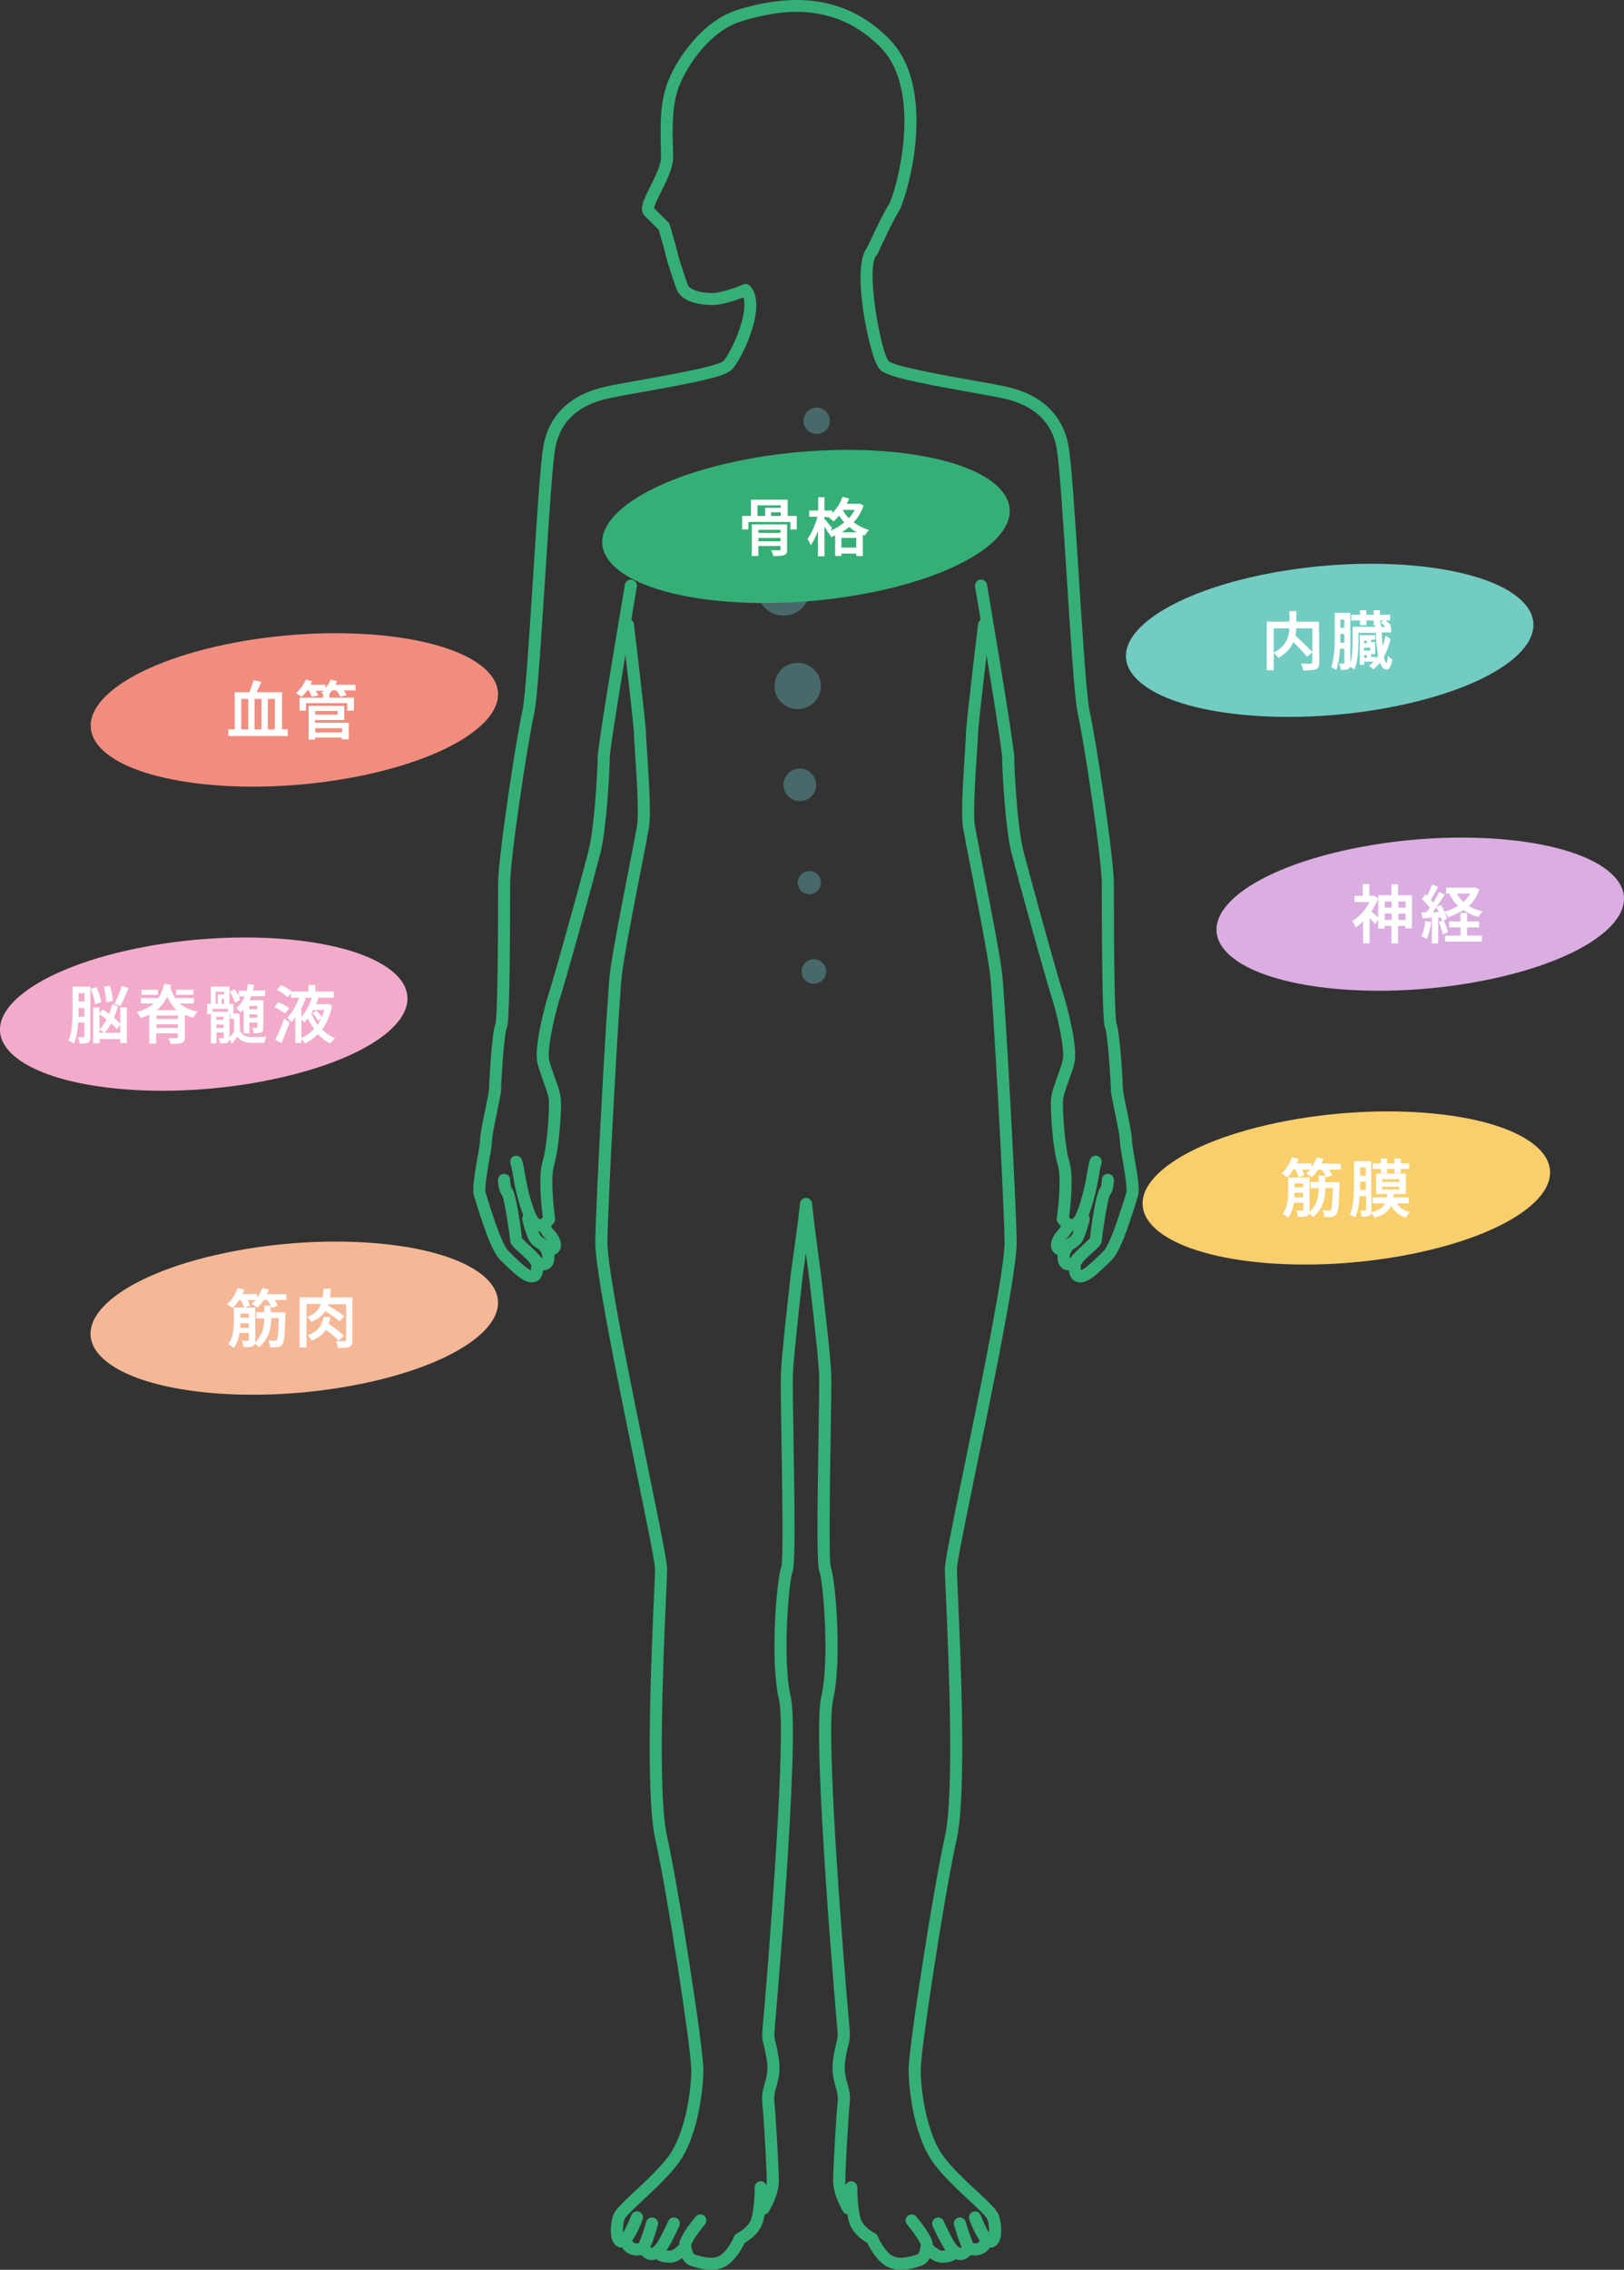 <?xml version="1.0" encoding="UTF-8"?><svg id="_レイヤー_1" xmlns="http://www.w3.org/2000/svg" viewBox="0 0 680 950"><rect x="0" y="0" width="680" height="950" fill="#333333" stroke="none"/><path d="m452.5,536.73c-5.06,0-5.06-5.12-5.06-7.57s2.41-4.79,6.37-8.42c.9-.82,2.08-1.91,2.56-2.45.42-3.66,2.38-19.15,4.45-21.21.24-.36.52-2,.52-3.26,0-1.39,1.13-2.52,2.53-2.52s2.53,1.13,2.53,2.52-.18,4.72-1.77,6.58c-1,2.37-3.2,16.71-3.28,18.71,0,1.59-1.2,2.7-4.12,5.36-1.39,1.27-4.22,3.86-4.73,4.92,0,.72.01,1.71.12,2.25,2.03-.61,7.2-5.78,9.46-8.04,2.78-2.78,7.06-16.5,8.68-21.66.35-1.12.63-2.02.82-2.6.59-1.78-.78-9.58-1.51-13.77-.64-3.65-1.15-6.53-1.15-8.15,0-1.83-1.18-7.51-2.13-12.07-1.06-5.11-1.66-8.06-1.66-9.39,0-3.35-1.32-23.03-2.28-25.43-.51-1.02-1.51-3.01-1.51-60.42,0-11.06-7.43-59.63-10.05-71.41-1.34-6.01-2.92-30.65-4.59-56.73-1.51-23.51-3.07-47.83-4.28-54.46-1.99-10.93-9.42-17.9-22.08-20.71-3.2-.71-8.33-1.62-14.26-2.68-23.7-4.22-34.74-6.57-37.54-9.36-2.95-2.95-5.82-16.24-7.03-24.46-1.47-9.99-2.32-22.79,1.98-27.09.99-.99,2.59-.99,3.57,0,.99.99.99,2.58,0,3.57-4.75,4.75,1.69,40.65,5.07,44.41,2.49,2.2,23.53,5.94,34.84,7.95,5.99,1.07,11.16,1.99,14.47,2.72,14.62,3.25,23.6,11.8,25.96,24.74,1.26,6.92,2.76,30.3,4.35,55.04,1.59,24.75,3.23,50.33,4.48,55.96,2.65,11.92,10.17,61.21,10.17,72.51,0,48.51.74,57.02,1.08,58.38,1.65,3.95,2.71,26.47,2.71,27.46,0,.88.86,5.03,1.56,8.37,1.31,6.3,2.24,10.92,2.24,13.1,0,1.18.54,4.28,1.07,7.28,1.4,8,2.26,13.46,1.33,16.24-.19.56-.46,1.43-.79,2.51-3.25,10.42-6.71,20.51-9.93,23.73-5.61,5.61-9.84,9.58-13.16,9.58Zm3.84-18.13c-.03.13-.05.28-.05.46,0-.01.02-.18.05-.46Zm8.06-17.96h0s0,0,0,0Zm3.09-72.12h.01-.01Zm-.09-.23s.04.08.06.13c-.02-.05-.04-.09-.06-.13Z" style="fill:#36af76; stroke-width:0px;"/><path d="m447.44,531.68c-1.58,0-2.96-.76-3.78-2.08-1.41-2.28-.89-5.6.25-7.88.93-1.86,2.29-2.77,3.39-3.5.88-.59,1.35-.92,1.67-1.55.93-1.86,2-5.73,2.34-7.06.34-1.35,1.71-2.17,3.07-1.84,1.35.34,2.18,1.71,1.84,3.06-.05.22-1.35,5.35-2.72,8.09-.93,1.86-2.29,2.77-3.39,3.5-.88.59-1.35.92-1.67,1.55-.49.98-.61,2.01-.56,2.59.67-.2,1.03-.8,1.03-.81.66-1.23,2.19-1.7,3.42-1.05,1.23.65,1.7,2.18,1.05,3.42-.7,1.32-2.74,3.55-5.94,3.55Zm.53-4.73h.01-.01Z" style="fill:#36af76; stroke-width:0px;"/><path d="m445.44,525.93c-1.27,0-2.43-.58-2.92-.82-1.33-.66-2.19-1.81-2.42-3.23-.45-2.8,1.78-5.89,3.02-7.13.7-.7,1.63-2.29,2.06-3.13.62-1.25,2.14-1.75,3.39-1.13,1.25.62,1.75,2.14,1.13,3.39-.15.3-1.49,2.93-3,4.44-.6.6-1.18,1.52-1.45,2.18.29-.11.6-.17.92-.17,1.4,0,2.53,1.13,2.53,2.52,0,.82-.39,1.93-1.47,2.59-.58.36-1.2.49-1.8.49Zm-.34-4.83h.01-.01Z" style="fill:#36af76; stroke-width:0px;"/><path d="m448.87,515.36c-3.43,0-5.72-3.35-5.99-3.76-.34-.52-.47-1.14-.38-1.75.65-4.41,2-17.01.42-22.24-2.18-7.21-3.09-22.53-2.88-27.06.12-2.79,1.39-6.28,2.72-9.98.85-2.35,1.73-4.77,2.22-6.82,1.02-4.29-2.22-19.08-4.82-26.99-2.28-6.94-14.04-49.46-16.67-59.94-2.62-10.48-3.87-34.94-3.87-39.75,0-3.55-6.78-44.73-11.34-71.54-.23-1.38.69-2.68,2.07-2.91,1.39-.24,2.68.69,2.92,2.07,1.17,6.87,11.41,67.27,11.41,72.38,0,4.52,1.24,28.63,3.72,38.52,2.61,10.44,14.31,52.71,16.56,59.59,1.86,5.67,6.48,23.24,4.93,29.74-.56,2.33-1.48,4.89-2.38,7.37-1.15,3.18-2.34,6.47-2.43,8.49-.16,3.7.66,18.72,2.67,25.37,1.93,6.38.41,19.45-.11,23.34.47.48,1,.85,1.24.81.28-.04,1.34-.86,2.47-4.07,2.36-6.68,3.22-11.65,3.84-15.28.38-2.22.69-3.98,1.2-5.52.44-1.32,1.87-2.04,3.2-1.6,1.32.44,2.04,1.87,1.6,3.19-.39,1.18-.67,2.77-1.01,4.78-.66,3.81-1.56,9.02-4.05,16.1-.6,1.71-2.43,6.9-6.64,7.4-.21.03-.43.04-.63.04Z" style="fill:#36af76; stroke-width:0px;"/><path d="m414.58,940.72c-1.06,0-4.28,0-8.69-11.74-.49-1.31.17-2.76,1.48-3.25,1.31-.49,2.77.17,3.26,1.48,1.06,2.8,2.43,5.64,3.48,7.28.12-1.46-.01-3.65-.66-5.59-.43-1.24-4.52-5.04-7.8-8.09-4.68-4.35-10.5-9.76-14.57-15.19-8.71-11.6-10.62-32.37-10.62-39.39,0-9.31,10.39-76.01,15.23-97.76,4.02-18.07,1.47-75.62.39-100.2-.27-6.09-.45-10.11-.45-11.61,0-3.01,3.01-17.84,8.33-43.78,7.11-34.67,16.84-82.15,16.68-93.16-.28-18.85-4.84-100.72-6.03-111.49-.85-7.59-5.13-29.53-8.26-45.54-1.5-7.66-2.68-13.71-3.09-16.18-.89-5.34-.1-18.78.79-32.09.23-3.49.43-6.5.43-7.46,0-3.83,4.55-41.47,5.07-45.75.17-1.38,1.43-2.38,2.81-2.2,1.39.17,2.37,1.43,2.21,2.81-2.02,16.69-5.04,42.48-5.04,45.15,0,1.12-.19,3.92-.45,7.79-.64,9.62-1.72,25.72-.85,30.93.4,2.41,1.58,8.43,3.07,16.05,3.15,16.1,7.46,38.15,8.33,45.95,1.2,10.82,5.79,93.05,6.07,111.97.17,11.56-9.23,57.41-16.79,94.25-4.23,20.63-8.23,40.12-8.23,42.77,0,1.39.19,5.58.44,11.39,1.1,24.77,3.66,82.79-.5,101.52-5.19,23.35-15.11,88.31-15.11,96.66,0,9.11,2.61,27.04,9.61,36.36,3.8,5.07,9.44,10.31,13.98,14.52,5.48,5.09,8.38,7.86,9.15,10.18,1.06,3.17,1.63,8.89-.39,11.69-.81,1.12-1.97,1.74-3.27,1.74Z" style="fill:#36af76; stroke-width:0px;"/><path d="m408.23,944.01c-1.71,0-3.32-.53-4.29-1.5-1.15-1.14-2.64-4.91-4.44-11.19-.38-1.34.39-2.74,1.74-3.12,1.34-.39,2.74.39,3.13,1.73,1,3.51,2.45,7.75,3.13,8.93.4.12,1.29.17,1.99-.17.41-.2.61-.47.69-.92.23-1.37,1.53-2.3,2.92-2.07,1.38.23,2.3,1.54,2.07,2.91-.41,2.41-2.03,4.23-4.45,5-.81.26-1.66.38-2.48.38Z" style="fill:#36af76; stroke-width:0px;"/><path d="m402.02,945.94c-2.17,0-3.7-1.43-4.92-2.58-2.13-2-5.58-9.45-6.58-11.69-.57-1.27,0-2.77,1.27-3.34,1.28-.57,2.77,0,3.34,1.27,1.88,4.17,4.49,9.2,5.4,10.05.52.49,1.24,1.17,1.54,1.25,0-.01.43-.15,1.32-1.12.94-1.03,2.54-1.1,3.57-.15,1.03.94,1.1,2.54.15,3.57-1.64,1.79-3.25,2.69-4.9,2.75-.06,0-.12,0-.18,0Z" style="fill:#36af76; stroke-width:0px;"/><path d="m377.25,950c-2.37,0-4.74-.5-6.83-1.92-1.99-1.35-3.86-3.45-5.58-6.25-.8-1.31-1.34-2.31-1.68-3.08-4.03-2.36-6.6-5.27-7.62-8.65-1.62-5.35-1.64-14.24-1.64-14.62,0-1.39,1.13-2.52,2.53-2.52s2.53,1.13,2.53,2.52c0,.08.02,8.53,1.42,13.15.47,1.53,1.85,3.82,5.78,6,.46.26,1.22.68,1.51,1.72.37.9,2.62,5.53,5.6,7.55,2.91,1.98,7.56.77,10.81-.31.86-.28,1.42-2.64,1.43-4.14-.17-1.01-2.85-5.02-5.73-8.47-.89-1.07-.75-2.66.32-3.56,1.07-.89,2.67-.75,3.56.32,2.58,3.09,6.91,8.72,6.91,11.72,0,.75-.14,7.35-4.89,8.92-2.39.79-5.4,1.62-8.42,1.62Z" style="fill:#36af76; stroke-width:0px;"/><path d="m394.35,947.04c-3.44,0-6.63-3.18-7.24-3.82-.96-1.01-.92-2.61.1-3.57,1.01-.96,2.61-.92,3.57.09,1.02,1.06,2.74,2.25,3.57,2.25,1.41,0,2.2-.19,2.52-.31.62-1.01,1.89-1.48,3.04-1.05,1.31.49,1.97,1.94,1.48,3.25-.78,2.1-3.15,3.16-7.05,3.16Z" style="fill:#36af76; stroke-width:0px;"/><path d="m222.46,536.73c-3.32,0-7.55-3.97-13.16-9.58-3.22-3.21-6.67-13.3-9.93-23.73-.34-1.08-.61-1.95-.79-2.51-.93-2.78-.08-8.24,1.33-16.24.53-3,1.07-6.1,1.07-7.28,0-2.18.93-6.8,2.23-13.1.69-3.34,1.56-7.49,1.56-8.37,0-1,1.06-23.52,2.71-27.46.34-1.36,1.08-9.87,1.08-58.38,0-11.3,7.52-60.59,10.17-72.51,1.25-5.62,2.89-31.21,4.48-55.96,1.59-24.75,3.09-48.12,4.35-55.04,2.36-12.94,11.33-21.49,25.95-24.74,3.31-.73,8.48-1.66,14.47-2.72,11.31-2.01,32.35-5.76,34.86-7.97,1.43-1.43,4.74-7.19,6.96-13.83,1.9-5.7,2.39-10.3,1.43-12.82-3.05,1.18-8.87,3.2-12.94,3.2-2.91,0-12.58-.48-14.99-6.65-.95-2.42-3.73-11.15-3.85-11.52-.02-.05-.03-.1-.04-.15l-1.26-5.05-2.33-8.13-5.86-5.85c-2.55-2.55-.49-6.67,2.37-12.38,1.99-3.98,4.47-8.94,4.47-12.13,0-1.37-.04-2.92-.09-4.58-.21-7.56-.49-17.9,2.78-26.6,3.67-9.78,14.54-25.99,29.43-30.56,26.34-8.1,47.02-4.17,63.2,11.99,21.44,21.41,7.29,67.86,4.11,72.62-1.98,2.97-6.92,13.51-8.65,17.32-.58,1.27-2.08,1.83-3.35,1.25-1.27-.58-1.83-2.07-1.26-3.34.26-.57,6.43-14.12,9.05-18.03,2.76-4.23,15.35-47.44-3.48-66.25-19.63-19.61-42.58-15.51-58.14-10.73-13.15,4.04-22.86,18.67-26.18,27.51-2.92,7.78-2.65,17.55-2.46,24.69.05,1.72.09,3.3.09,4.72,0,4.38-2.66,9.7-5.01,14.39-1.13,2.26-2.8,5.59-2.97,6.9l5.97,5.97c.3.3.52.68.64,1.09l2.53,8.84,1.27,5.05c.28.87,2.87,8.98,3.71,11.13.78,2,5.11,3.44,10.29,3.44,3.71,0,10.58-2.59,12.91-3.58.95-.41,2.05-.19,2.78.54,7.77,7.76-3.25,30.81-7.57,35.13-2.8,2.79-13.84,5.15-37.54,9.36-5.93,1.06-11.06,1.97-14.26,2.68-12.66,2.81-20.09,9.78-22.08,20.71-1.21,6.64-2.77,30.95-4.28,54.46-1.67,26.09-3.25,50.72-4.59,56.73-2.62,11.78-10.05,60.35-10.05,71.41,0,57.41-1,59.4-1.53,60.47-.94,2.35-2.26,22.04-2.26,25.38,0,1.33-.6,4.28-1.66,9.39-.95,4.56-2.13,10.24-2.13,12.07,0,1.62-.51,4.5-1.15,8.15-.74,4.19-2.11,11.99-1.51,13.77.19.58.47,1.48.82,2.6,1.61,5.16,5.89,18.88,8.68,21.66,2.28,2.28,7.52,7.52,9.46,8.06.12-.54.13-1.54.13-2.27-.51-1.05-3.35-3.65-4.73-4.92-2.91-2.66-4.12-3.77-4.12-5.4-.08-1.96-2.28-16.29-3.28-18.66-1.59-1.87-1.77-5.2-1.77-6.58s1.13-2.52,2.53-2.52,2.53,1.13,2.53,2.52h0c0,1.3.28,2.91.57,3.32,2.02,2.02,3.98,17.49,4.4,21.16.48.55,1.66,1.63,2.56,2.45,3.96,3.63,6.37,6.01,6.37,8.42s0,7.57-5.06,7.57Zm-3.84-18.13c.03.28.05.44.05.46,0-.17-.02-.33-.05-.46Zm-.2-.52h0Zm-7.87-17.44s0,0,0,0c0,0,0,0,0,0Zm3.06-6.83h.01-.01Zm-6.05-65.52s-.04.08-.06.13c.02-.05.04-.09.06-.13Z" style="fill:#36af76; stroke-width:0px;"/><path d="m227.51,531.68c-3.2,0-5.24-2.24-5.94-3.56-.65-1.23-.19-2.76,1.05-3.41,1.23-.65,2.76-.18,3.42,1.05.03.04.38.61,1.03.81.05-.58-.06-1.61-.56-2.59-.32-.63-.79-.97-1.67-1.55-1.09-.73-2.45-1.63-3.39-3.5-1.37-2.74-2.67-7.87-2.72-8.09-.34-1.35.49-2.72,1.84-3.06,1.36-.33,2.73.48,3.07,1.84.33,1.33,1.4,5.2,2.34,7.06.32.63.79.97,1.67,1.55,1.09.73,2.45,1.63,3.39,3.5,1.14,2.28,1.66,5.6.25,7.88-.82,1.32-2.2,2.08-3.78,2.08Z" style="fill:#36af76; stroke-width:0px;"/><path d="m229.52,525.93c-.6,0-1.22-.13-1.8-.49-1.08-.67-1.47-1.78-1.47-2.59,0-1.39,1.13-2.52,2.53-2.52.33,0,.64.06.92.17-.27-.65-.85-1.58-1.45-2.18-1.51-1.51-2.85-4.15-3-4.44-.62-1.25-.12-2.76,1.13-3.39,1.25-.63,2.77-.12,3.39,1.13.42.84,1.35,2.43,2.06,3.13,1.24,1.24,3.48,4.33,3.02,7.13-.23,1.42-1.09,2.56-2.42,3.23-.49.24-1.65.82-2.92.82Z" style="fill:#36af76; stroke-width:0px;"/><path d="m226.08,515.36c-.21,0-.42-.01-.63-.04-4.21-.51-6.04-5.7-6.64-7.4-2.5-7.08-3.4-12.3-4.05-16.1-.35-2.01-.62-3.6-1.02-4.78-.44-1.32.27-2.75,1.6-3.19,1.32-.44,2.76.27,3.2,1.6.51,1.54.82,3.3,1.2,5.52.63,3.63,1.48,8.6,3.84,15.28,1.13,3.21,2.19,4.03,2.47,4.07.24.03.78-.33,1.24-.81-.52-3.9-2.04-16.97-.11-23.34,2.01-6.66,2.84-21.67,2.67-25.37-.09-2.03-1.28-5.31-2.43-8.49-.9-2.48-1.82-5.04-2.38-7.37-1.55-6.5,3.07-24.07,4.93-29.74,2.26-6.88,13.95-49.15,16.56-59.59,2.48-9.9,3.72-34,3.72-38.52,0-5.12,10.24-65.51,11.41-72.38.23-1.37,1.54-2.3,2.92-2.07,1.38.23,2.3,1.54,2.07,2.91-4.56,26.81-11.34,67.99-11.34,71.54,0,4.81-1.24,29.27-3.87,39.75-2.63,10.49-14.39,53.01-16.67,59.94-2.6,7.91-5.84,22.71-4.82,26.99.49,2.05,1.37,4.48,2.22,6.82,1.34,3.7,2.6,7.19,2.72,9.98.2,4.53-.7,19.84-2.88,27.06-1.58,5.23-.23,17.83.42,22.24.09.61-.05,1.23-.38,1.75-.26.4-2.56,3.76-5.99,3.76Z" style="fill:#36af76; stroke-width:0px;"/><path d="m260.38,940.72c-1.3,0-2.47-.62-3.27-1.74-2.02-2.8-1.44-8.52-.39-11.69.78-2.32,3.67-5.09,9.15-10.18,4.53-4.21,10.17-9.45,13.97-14.52,7-9.32,9.61-27.25,9.61-36.36,0-8.36-9.91-73.32-15.11-96.66-4.17-18.72-1.6-76.74-.5-101.52.26-5.81.44-10,.44-11.39,0-2.65-4-22.14-8.23-42.77-7.55-36.84-16.95-82.68-16.78-94.25.28-18.92,4.86-101.14,6.07-111.97.87-7.8,5.18-29.85,8.33-45.95,1.49-7.62,2.67-13.64,3.07-16.05.87-5.21-.21-21.31-.85-30.93-.26-3.87-.45-6.67-.45-7.79,0-2.67-3.01-28.46-5.04-45.15-.17-1.38.82-2.64,2.21-2.81,1.39-.17,2.65.82,2.81,2.2.52,4.28,5.07,41.92,5.07,45.75,0,.96.2,3.97.44,7.46.89,13.31,1.69,26.76.79,32.09-.41,2.48-1.6,8.53-3.09,16.18-3.13,16.01-7.42,37.95-8.26,45.54-1.2,10.77-5.76,92.64-6.04,111.49-.16,11.02,9.57,58.49,16.68,93.16,5.32,25.94,8.33,40.77,8.33,43.78,0,1.5-.18,5.52-.45,11.61-1.09,24.58-3.63,82.13.39,100.2,4.84,21.75,15.23,88.44,15.23,97.76,0,7.02-1.91,27.79-10.62,39.39-4.07,5.43-9.9,10.84-14.58,15.19-3.28,3.05-7.37,6.85-7.8,8.09-.65,1.94-.78,4.13-.66,5.59,1.05-1.64,2.42-4.47,3.48-7.28.49-1.3,1.95-1.97,3.26-1.48,1.31.49,1.97,1.94,1.48,3.25-4.41,11.74-7.63,11.74-8.69,11.74Z" style="fill:#36af76; stroke-width:0px;"/><path d="m266.73,944.01c-.83,0-1.67-.12-2.48-.38-2.42-.77-4.04-2.59-4.45-5-.23-1.37.69-2.68,2.07-2.91,1.37-.23,2.68.69,2.92,2.07.08.45.28.71.69.92.71.35,1.6.29,1.99.17.68-1.18,2.12-5.43,3.13-8.93.38-1.34,1.78-2.12,3.12-1.73,1.34.38,2.12,1.78,1.74,3.12-1.8,6.28-3.29,10.05-4.44,11.19-.97.97-2.58,1.5-4.29,1.5Z" style="fill:#36af76; stroke-width:0px;"/><path d="m272.94,945.94c-.06,0-.12,0-.18,0-1.66-.06-3.26-.96-4.91-2.75-.94-1.03-.87-2.62.15-3.57,1.03-.94,2.63-.87,3.57.15.94,1.03,1.38,1.12,1.38,1.12.22-.07.95-.76,1.44-1.21.94-.89,3.56-5.92,5.44-10.09.57-1.27,2.07-1.84,3.34-1.27,1.27.57,1.84,2.07,1.27,3.34-1.01,2.24-4.46,9.7-6.54,11.66-1.27,1.19-2.79,2.62-4.96,2.62Z" style="fill:#36af76; stroke-width:0px;"/><path d="m297.71,950c-3.02,0-6.03-.82-8.42-1.62-4.75-1.58-4.89-8.18-4.89-8.92,0-2.99,4.33-8.63,6.91-11.72.89-1.07,2.49-1.22,3.56-.32,1.07.89,1.22,2.48.32,3.56-2.88,3.46-5.57,7.46-5.74,8.57.02,1.4.58,3.76,1.43,4.04,3.25,1.08,7.91,2.29,10.81.31,2.97-2.02,5.23-6.65,5.6-7.55.28-1.04,1.05-1.46,1.51-1.72,3.93-2.18,5.31-4.47,5.78-6,1.41-4.63,1.42-13.07,1.42-13.15,0-1.39,1.13-2.52,2.53-2.52h0c1.4,0,2.53,1.13,2.53,2.52,0,.38-.02,9.27-1.64,14.62-1.03,3.38-3.59,6.29-7.62,8.65-.34.77-.87,1.77-1.68,3.08-1.71,2.8-3.59,4.9-5.58,6.25-2.09,1.42-4.46,1.92-6.83,1.92Z" style="fill:#36af76; stroke-width:0px;"/><path d="m280.6,947.04c-3.89,0-6.27-1.06-7.05-3.16-.49-1.31.18-2.76,1.49-3.25,1.16-.43,2.42.04,3.04,1.05.32.12,1.11.31,2.52.31.84,0,2.55-1.18,3.57-2.25.96-1.01,2.56-1.05,3.57-.09s1.05,2.55.09,3.56c-.61.64-3.8,3.82-7.24,3.82Z" style="fill:#36af76; stroke-width:0px;"/><path d="m355.17,926.84c-.86,0-1.69-.44-2.17-1.23-.17-.28-4.15-6.98-4.15-12.66,0-5.15,1.28-27.71,1.91-33.52.23-2.12-.25-3.83-.86-6-.81-2.88-1.81-6.47-1.03-11.73.53-3.54,1.02-5.46,1.37-6.85.48-1.87.64-2.5.38-5.45-.11-1.22-10.74-121.84-6.77-139.02,3.7-16.03.69-49.22-.71-52.55-1.1-2.61-1.03-18.59-.43-55.83.21-12.93.39-24.09.24-27.23-.4-8.7-4.15-39.96-4.19-40.27-.05-.39-.63-4.71-1.33-10.07-.65,4.76-1.19,8.5-1.24,8.86-.03.26-3.77,32.77-4.17,41.48-.15,3.13.03,14.29.24,27.21.6,37.25.67,53.24-.43,55.85-1.41,3.33-4.42,36.52-.71,52.55,3.97,17.18-6.66,137.8-6.77,139.02-.26,2.95-.1,3.58.38,5.45.36,1.4.84,3.31,1.37,6.85.79,5.25-.22,8.84-1.03,11.73-.61,2.17-1.09,3.88-.86,6,.62,5.82,1.91,28.38,1.91,33.52,0,5.68-3.98,12.38-4.15,12.66-.72,1.19-2.27,1.58-3.47.87-1.2-.72-1.59-2.27-.87-3.46.95-1.6,3.43-6.52,3.43-10.07,0-5.06-1.27-27.26-1.88-32.99-.33-3.08.35-5.53,1.02-7.89.78-2.79,1.52-5.43.89-9.62-.49-3.29-.94-5.06-1.27-6.35-.57-2.25-.84-3.49-.51-7.14,2.98-33.61,10.02-123.82,6.88-137.44-3.91-16.94-.91-51.17.98-55.65.85-3.08.36-33.61.04-53.8-.22-13.54-.39-24.24-.23-27.53.41-8.87,4.06-40.54,4.21-41.89.04-.29,3.17-22.3,3.79-28.98.12-1.3,1.21-2.29,2.52-2.29s2.4.99,2.52,2.29c.62,6.69,3.75,29.96,3.78,30.19.16,1.33,3.81,31.79,4.23,40.67.15,3.29-.02,13.99-.23,27.55-.32,20.19-.81,50.7.08,53.9,1.85,4.36,4.86,38.59.94,55.54-3.15,13.61,3.9,103.82,6.88,137.44.32,3.65.06,4.89-.51,7.14-.33,1.29-.78,3.06-1.27,6.35-.63,4.19.11,6.83.89,9.62.66,2.37,1.35,4.81,1.01,7.89-.61,5.73-1.88,27.92-1.88,32.98,0,3.55,2.48,8.47,3.43,10.07.72,1.2.33,2.75-.87,3.46-.41.24-.86.36-1.3.36Z" style="fill:#36af76; stroke-width:0px;"/><ellipse cx="341.95" cy="176.12" rx="5.52" ry="5.51" style="fill:#5f9ea0; opacity:.5; stroke-width:0px;"/><ellipse cx="336.09" cy="206.36" rx="11.78" ry="11.77" style="fill:#5f9ea0; opacity:.5; stroke-width:0px;"/><ellipse cx="328.08" cy="246.55" rx="11.12" ry="11.11" style="fill:#5f9ea0; opacity:.5; stroke-width:0px;"/><ellipse cx="334.02" cy="287.12" rx="9.71" ry="9.7" style="fill:#5f9ea0; opacity:.5; stroke-width:0px;"/><ellipse cx="334.91" cy="328.49" rx="6.83" ry="6.82" style="fill:#5f9ea0; opacity:.5; stroke-width:0px;"/><ellipse cx="338.87" cy="369.44" rx="4.86" ry="4.85" style="fill:#5f9ea0; opacity:.5; stroke-width:0px;"/><ellipse cx="340.79" cy="406.62" rx="5.14" ry="5.13" style="fill:#5f9ea0; opacity:.5; stroke-width:0px;"/><path d="m534.92,469.89c44.37-9.22,93.16-4.54,109.08,10.6,15.93,15.15-7.08,34.84-51.45,44.06-44.24,9.22-93.16,4.54-109.08-10.6-15.93-15.15,7.08-34.84,51.45-44.06Z" style="fill:#f9ce6d; stroke-width:0px;"/><path d="m561.21,487.31v2.02h-5.06c.63.88,1.14,1.77,1.39,2.4l-2.15.88c-.25-.88-1.14-2.27-1.9-3.28h-1.64c-.76,1.26-1.77,2.27-2.65,3.16-.38-.38-1.52-1.14-2.02-1.39.63-.5,1.26-1.14,1.77-1.77h-4.04c.51.88.88,1.77,1.14,2.4l-2.15.76c-.25-.88-.88-2.15-1.52-3.28h-.88c-.76,1.26-1.64,2.4-2.53,3.28-.51-.38-1.52-1.01-2.02-1.39,1.77-1.64,3.29-4.04,4.17-6.56l2.4.63c-.25.63-.51,1.26-.88,1.89h6.32v1.89c1.01-1.26,1.9-2.78,2.53-4.42l2.4.63c-.25.63-.51,1.26-.88,1.89l8.22.25h0Zm-.51,7.7v1.01c-.25,8.21-.51,11.24-1.26,12.12-.51.63-1.01.88-1.77,1.01-.63.13-1.9.13-3.03,0,0-.76-.25-1.77-.63-2.4,1.14.13,2.02.13,2.53.13s.63,0,.88-.38c.38-.5.63-3.03.88-9.47h-3.54c0,3.91-.63,8.58-4.93,12.12-.38-.5-1.14-1.14-1.77-1.51-.13.5-.38.88-.88,1.14-.76.38-1.9.38-3.54.38-.13-.63-.38-1.64-.63-2.27h2.4c.38,0,.51-.13.51-.38v-3.28h-4.3c-.25,2.27-1.01,4.42-2.28,6.19-.38-.38-1.39-1.14-2.02-1.39,2.02-2.65,2.28-6.44,2.28-9.34v-5.68h8.6v13.63c0,.5,0,.76-.13,1.14,3.79-3.28,4.3-7.32,4.3-10.6h-3.41v-2.27h3.41v-2.65h2.28v2.78h6.07Zm-14.92,6.31v-2.27h-3.92c0,.76,0,1.39-.13,2.27h4.04Zm-3.92-6.19v2.02h3.92v-2.02h-3.92Z" style="fill:#fff; stroke-width:0px;"/><path d="m539.36,509.68l-.15-.15c-.38-.38-1.37-1.11-1.96-1.35l-.22-.09.14-.18c1.98-2.6,2.24-6.3,2.24-9.24v-5.86h8.95v13.81c0,.26,0,.45-.02.64,3.32-3.12,3.82-6.91,3.83-9.93h-3.41v-2.63h3.41v-2.65h2.63v2.78h6.07v1.19c-.27,8.72-.55,11.35-1.31,12.23-.5.63-1.03.93-1.87,1.07-.65.13-1.92.13-3.08,0l-.16-.02v-.16c0-.75-.26-1.72-.61-2.31l-.18-.31.36.04c1.13.12,1.99.12,2.51.12s.54,0,.74-.3c.36-.48.61-3.23.85-9.19h-3.18c-.02,3.77-.64,8.49-4.99,12.08l-.14.12-.11-.15c-.31-.42-.93-.96-1.53-1.35-.17.47-.46.8-.91,1.02-.8.4-1.92.4-3.62.4h-.15l-.03-.14c-.13-.66-.38-1.64-.62-2.24l-.1-.24h2.66c.33,0,.33-.09.33-.2v-3.11h-3.96c-.28,2.3-1.07,4.41-2.29,6.11l-.12.17Zm-1.77-1.73c.57.28,1.31.82,1.72,1.19,1.15-1.66,1.88-3.71,2.13-5.94l.02-.16h4.63v3.46c0,.37-.23.55-.68.55h-2.15c.2.57.4,1.34.52,1.92,1.52,0,2.62-.01,3.32-.36.42-.21.67-.53.79-1.02l.06-.23.03.02c.03-.21.03-.42.03-.75v-13.46h-8.24v5.5c0,2.92-.25,6.6-2.18,9.27Zm17.22,1.05c1.08.11,2.24.1,2.83-.01.77-.13,1.21-.38,1.67-.95.76-.89.99-4.42,1.23-12.01v-.83h-6.07v-2.78h-1.92v2.65h-3.41v1.92h3.41v.18c0,3.17-.47,7.2-4.1,10.51.54.36,1.08.83,1.42,1.23,4.19-3.53,4.73-8.19,4.73-11.87v-.18h3.9v.18c-.3,7.33-.57,9.09-.93,9.57-.3.45-.51.45-1.03.45-.47,0-1.23,0-2.22-.09.28.59.47,1.36.49,2.03Zm-8.85-7.49h-4.43l.03-.2c.13-.87.13-1.48.13-2.25v-.18h4.27v2.62Zm-4.02-.35h3.67v-1.92h-3.56c0,.62,0,1.19-.1,1.92Zm4.02-3.81h-4.27v-2.37h4.27v2.37Zm-3.92-.35h3.56v-1.67h-3.56v1.67Zm13.23-4.13l-.05-.19c-.25-.86-1.12-2.22-1.81-3.15h-1.46c-.76,1.24-1.75,2.23-2.63,3.1l-.12.13-.12-.13c-.36-.36-1.47-1.1-1.98-1.36l-.25-.12.22-.17c.53-.42,1.05-.93,1.5-1.45h-3.37c.35.63.68,1.34,1,2.16l.07.17-2.5.88-.05-.18c-.21-.72-.71-1.81-1.45-3.15h-.68c-.74,1.22-1.6,2.33-2.5,3.23l-.11.11-.12-.09c-.25-.18-.63-.44-.99-.68-.38-.25-.77-.51-1.03-.71l-.17-.13.15-.14c1.74-1.62,3.25-3.98,4.13-6.49l.05-.15,2.75.72-.07.18c-.22.54-.44,1.1-.74,1.65h6.19v1.55c.89-1.19,1.64-2.55,2.19-3.96l.06-.15,2.75.72-.07.18c-.22.54-.44,1.1-.75,1.66l8.09.25v2.37h-4.89c.54.78.98,1.57,1.21,2.16l.07.16-2.49,1.03Zm-3.52-3.7h1.83l.05.07c.71.94,1.54,2.23,1.86,3.15l1.81-.74c-.27-.61-.75-1.42-1.3-2.2l-.2-.28h5.22v-1.67l-8.35-.26.16-.26c.33-.56.57-1.13.8-1.68l-2.06-.54c-.62,1.55-1.48,3.04-2.5,4.32l-.07.09h.3l-.23.29c-.46.58-1.02,1.15-1.59,1.63.52.3,1.3.82,1.7,1.17.85-.85,1.79-1.81,2.51-3l.05-.09Zm-10.36-.13h1.09l.05.09c.51.92,1.17,2.19,1.48,3.14l1.8-.63c-.34-.84-.69-1.56-1.06-2.21l-.15-.26h4.17v-1.92h-6.46l.16-.27c.33-.56.57-1.13.8-1.68l-2.05-.54c-.88,2.43-2.33,4.72-4.01,6.33.24.17.54.37.84.57.31.21.64.43.89.6.86-.88,1.69-1.96,2.39-3.14l.05-.09Z" style="fill:#fff; stroke-width:0px;"/><path d="m574.1,506.63c0,1.01-.13,1.77-.76,2.02-.63.38-1.64.38-3.03.38,0-.5-.25-1.51-.51-2.15h2.02c.25,0,.38-.13.38-.38v-6.06h-3.03c-.25,3.16-.63,6.44-1.77,8.84-.38-.25-1.39-.76-1.9-1.01,1.52-3.66,1.64-8.96,1.64-12.75v-9.34h6.83l.13,20.45h0Zm-2.02-8.33v-3.91h-2.78v3.91h2.78Zm-2.78-9.85v3.79h2.78v-3.79h-2.78Zm15.17,15.02c1.14,1.89,3.03,3.28,5.69,3.91-.51.5-1.26,1.39-1.52,2.02-2.91-.88-4.93-2.65-6.19-5.18-1.01,2.52-2.91,4.17-6.83,5.18-.25-.5-.88-1.39-1.26-1.89,3.41-.76,5.06-2.15,5.94-4.04h-5.31v-2.15h5.81c.13-.5.13-1.14.25-1.77h-4.68v-8.21h12.13v8.21h-5.06c0,.63-.13,1.14-.25,1.77h6.57v2.15h-5.31Zm-6.07-14.39h-3.41v-2.02h3.41v-2.02h2.28v2.02h3.41v-2.02h2.28v2.02h3.54v2.02h-3.54v1.77h-2.28v-1.77h-3.41v1.77h-2.28v-1.77Zm.13,5.81h7.58v-1.51h-7.58v1.51Zm0,3.16h7.58v-1.51h-7.58v1.51Z" style="fill:#fff; stroke-width:0px;"/><path d="m588.74,509.62l-.16-.05c-2.74-.83-4.8-2.49-6.13-4.93-1.13,2.52-3.18,4-6.8,4.93l-.14.04-.06-.13c-.23-.45-.79-1.26-1.25-1.87h0c-.1.55-.31,1-.8,1.19-.65.39-1.68.39-3.1.39h-.18v-.18c0-.45-.23-1.43-.49-2.08l-.1-.24h2.28c.15,0,.2-.05.2-.2v-5.88h-2.69c-.26,3.16-.66,6.38-1.77,8.74l-.09.18-.17-.11c-.36-.24-1.32-.72-1.84-.98l-.19-.09.06-.15c1.44-3.47,1.63-8.36,1.63-12.68v-9.52h7.18l.13,20.63c0,.25,0,.49-.03.72h.07c2.94-.67,4.71-1.81,5.69-3.7h-5.2v-2.5h5.85c.04-.22.07-.46.1-.72.02-.23.05-.46.09-.7h-4.64v-8.56h12.49v8.56h-5.06c-.02.48-.1.89-.2,1.36v.06s6.52,0,6.52,0v2.5h-5.16c1.16,1.77,3.03,3,5.41,3.57l.31.07-.22.22c-.57.57-1.25,1.4-1.48,1.96l-.06.15Zm-14.08-2c.28.37.78,1.08,1.05,1.58,3.57-.94,5.54-2.46,6.57-5.04l.15-.37.18.35c1.25,2.49,3.24,4.18,5.94,5.04.26-.54.8-1.21,1.27-1.71-2.45-.65-4.35-2-5.5-3.92l-.16-.27h5.44v-1.79h-6.61l.1-.48c.1-.51.19-.94.19-1.46v-.18h5.06v-7.85h-11.78v7.85h4.72l-.04.21c-.06.29-.09.59-.12.87-.03.32-.07.63-.13.9l-.03.13h-5.78v1.79h5.41l-.12.25c-.98,2.09-2.77,3.36-5.8,4.08Zm-8.92.56c.46.23,1.18.59,1.59.84,1.05-2.33,1.42-5.5,1.67-8.59v-.16h3.39v6.24c0,.35-.21.55-.56.55h-1.77c.2.56.38,1.3.42,1.79,1.28,0,2.21-.01,2.77-.35.49-.2.67-.72.67-1.87l-.13-20.28h-6.47v9.17c0,4.3-.19,9.15-1.59,12.67Zm6.52-9.71h-3.13v-4.27h3.13v4.27Zm-2.78-.35h2.43v-3.56h-2.43v3.56Zm16.81.1h-7.94v-1.87h7.94v1.87Zm-7.58-.35h7.23v-1.16h-7.23v1.16Zm7.58-2.8h-7.94v-1.87h7.94v1.87Zm-7.58-.35h7.23v-1.16h-7.23v1.16Zm-6.45-2.3h-3.13v-4.14h3.13v4.14Zm-2.78-.35h2.43v-3.43h-2.43v3.43Zm17.06-1.04h-2.63v-1.77h-3.06v1.77h-2.63v-1.77h-3.41v-2.37h3.41v-2.02h2.63v2.02h3.06v-2.02h2.63v2.02h3.54v2.37h-3.54v1.77Zm-2.28-.35h1.92v-1.77h3.54v-1.67h-3.54v-2.02h-1.92v2.02h-3.76v-2.02h-1.92v2.02h-3.41v1.67h3.41v1.77h1.92v-1.77h3.76v1.77Z" style="fill:#fff; stroke-width:0px;"/><path d="m527.95,240.68c44.37-9.22,93.16-4.54,109.08,10.6,15.93,15.15-7.08,34.84-51.45,44.06-44.24,9.22-93.16,4.54-109.08-10.6-15.93-15.02,7.08-34.72,51.45-44.06h0Z" style="fill:#72ccc2; stroke-width:0px;"/><path d="m552.22,277.3c0,1.51-.38,2.27-1.26,2.65-1.01.38-2.65.5-5.06.5-.13-.63-.51-1.89-.88-2.52,1.77.13,3.54.13,4.04,0s.63-.13.63-.63v-14.52h-7.08c0,1.01-.13,2.15-.38,3.28,2.4,2.27,5.56,5.18,7.08,6.94l-2.02,1.64c-1.26-1.64-3.67-4.17-5.81-6.19-1.01,2.4-2.91,4.8-6.19,6.69-.25-.5-1.14-1.39-1.77-1.89,5.56-2.9,6.45-7.07,6.57-10.48h-6.95v17.55h-2.53v-19.95h9.48v-4.42h2.53v4.42h9.48l.13,16.92h0Z" style="fill:#fff; stroke-width:0px;"/><path d="m545.9,280.63h-.15l-.03-.14c-.13-.63-.5-1.87-.86-2.47l-.18-.29.34.02c1.75.12,3.5.13,3.99,0l.09-.02q.41-.1.41-.44v-4.23l-2.25,1.83-.11-.14c-1.16-1.51-3.4-3.9-5.61-5.99-1.19,2.67-3.26,4.87-6.17,6.54l-.16.09-.08-.17c-.23-.46-1.08-1.32-1.72-1.83l-.09-.07v7.18h-2.88v-20.3h9.48v-4.42h2.88v4.42h9.48l.13,17.09c0,1.56-.41,2.4-1.37,2.81-.97.36-2.5.52-5.13.52Zm-.58-2.5c.3.63.59,1.55.72,2.15,2.49,0,3.94-.15,4.85-.49.81-.35,1.15-1.07,1.15-2.49l-.12-16.74h-9.48v-4.42h-2.17v4.42h-9.48v19.59h2.17v-17.55h7.31v.18c-.13,3.35-.98,7.55-6.44,10.5.57.48,1.22,1.15,1.52,1.62,2.84-1.67,4.85-3.86,5.97-6.52l.1-.23.19.17c2.21,2.08,4.49,4.49,5.72,6.06l1.74-1.41c-1.28-1.47-3.62-3.66-5.68-5.6-.43-.41-.86-.81-1.26-1.19l-.07-.07.02-.1c.25-1.1.38-2.22.38-3.24v-.18h7.43v14.7c0,.59-.21.67-.68.78l-.08.02c-.5.12-2.09.13-3.78.03Zm-12.01-15.17v10.21l.12-.06c5.41-2.82,6.32-6.88,6.47-10.14h-6.59Zm9.12,3.05c.38.36.78.74,1.19,1.12,2.14,2.01,4.56,4.29,5.83,5.77l.07.08v-10.01h-6.73c-.01.97-.14,2.01-.36,3.05Z" style="fill:#fff; stroke-width:0px;"/><path d="m565.24,277.67c0,1.01-.13,1.77-.76,2.15s-1.52.38-2.91.38c0-.63-.25-1.64-.63-2.27h1.9c.25,0,.25-.13.25-.38v-6.19h-2.15c-.13,3.03-.63,6.31-1.52,8.84-.38-.25-1.26-.88-1.77-1.01,1.26-3.66,1.39-9.09,1.39-12.88v-9.59h6.19v20.96h0Zm-2.15-8.46v-4.04h-2.02v3.91l2.02.13h0Zm-2.02-10.1v3.79h2.02v-3.79h-2.02Zm20.98,8.46c-.63,2.78-1.64,5.3-2.78,7.45.38,1.64.88,2.65,1.39,2.65.25,0,.51-1.01.63-2.78.38.5,1.14,1.01,1.52,1.14-.51,3.16-1.39,4.04-2.15,4.04-1.26,0-2.02-1.14-2.78-3.03-.88,1.14-1.9,2.15-2.91,2.9-.25-.38-.88-.88-1.39-1.26.63-.5,1.39-1.14,1.9-1.89h-4.42v1.26h-1.52v-11.99h6.07v1.51h-1.64v1.39h1.64v4.67h-1.64v1.51h1.9v1.14c.51-.63.88-1.26,1.39-1.89-.51-2.65-.88-5.93-1.01-9.72h-7.58v3.91c0,3.28-.25,8.08-1.64,11.36-.38-.38-1.39-.88-1.9-1.01,1.26-3.03,1.39-7.32,1.39-10.35v-6.06h9.48v-1.01h-.63v-2.02h-3.41v2.02h-2.28v-2.02h-3.67v-2.02h3.67v-1.89h2.28v1.89h3.41v-1.89h2.28v1.89h4.3v2.02h-4.17v1.77h.38v1.26h2.4c-.51-.63-1.39-1.39-2.15-2.02l1.39-.88c.88.63,1.9,1.51,2.4,2.15l-1.01.76h1.14v2.02h-3.92c.13,2.52.25,4.8.51,6.69.63-1.51,1.01-3.16,1.39-4.92l1.77,1.26h0Zm-11,.38v1.39h1.52v-1.39h-1.52Zm2.91,2.9h-2.91v1.64h2.91v-1.64Zm-2.91,4.67h1.52v-1.51h-1.52v1.51Z" style="fill:#fff; stroke-width:0px;"/><path d="m559.51,280.47l-.36-.24c-.4-.27-1.13-.77-1.54-.87l-.19-.05.06-.18c1.22-3.54,1.38-8.71,1.38-12.82v-9.77h6.55v20.98c.8-2.76.91-6.16.91-8.94v-6.24h9.48v-.66h-.63v-2.02h-3.06v2.02h-2.63v-2.02h-3.67v-2.37h3.67v-1.89h2.63v1.89h3.06v-1.89h2.63v1.89h4.3v2.37h-1.96c.87.65,1.73,1.44,2.17,1.98l.11.14-.73.55h.78v2.37h-3.91c.11,2.16.22,4.12.41,5.8.48-1.33.81-2.77,1.13-4.24l.06-.26,2.08,1.49-.03.11c-.58,2.56-1.51,5.06-2.77,7.43.42,1.81.91,2.45,1.2,2.45.05-.05.32-.65.46-2.61l.03-.47.29.38c.37.49,1.09.96,1.43,1.07l.14.05-.02.15c-.55,3.46-1.57,4.19-2.32,4.19-1.33,0-2.11-1.13-2.83-2.86-.85,1.05-1.8,1.98-2.75,2.7l-.15.11-.1-.16c-.19-.28-.64-.69-1.35-1.22l-.18-.14.18-.14c.56-.45,1.19-.97,1.66-1.58h-3.9v1.26h-1.87v-12.35h6.42v1.87h-1.64v1.04h1.64v5.03h-1.64v1.16h1.9v.79c.13-.18.25-.35.37-.52.2-.29.42-.59.65-.89-.53-2.8-.87-6.07-.99-9.5h-7.24v3.74c0,3.43-.29,8.2-1.66,11.43l-.1.24-.19-.19c-.32-.32-1.14-.75-1.66-.92-.13.35-.33.62-.66.82-.67.4-1.6.4-3,.4h-.18v-.18c0-.56-.23-1.56-.61-2.18l-.16-.27h2.21c.06,0,.07,0,.07,0,0-.01,0-.11,0-.19v-6.01h-1.8c-.15,3.21-.7,6.38-1.52,8.72l-.08.21Zm1.72-2.37c.29.6.47,1.37.51,1.92,1.24,0,2.08-.01,2.64-.35.23-.14.39-.35.49-.61h-.01s.07-.17.07-.17c.1-.34.12-.75.12-1.22v-20.78h-5.84v9.42c0,4.07-.15,9.18-1.34,12.76.46.17,1.06.58,1.45.85.78-2.33,1.3-5.43,1.43-8.57v-.17h2.5v6.36c0,.23,0,.56-.43.56h-1.6Zm16.69-1.41l.11.29c.84,2.1,1.57,2.92,2.62,2.92.5,0,1.41-.49,1.95-3.75-.33-.15-.8-.46-1.18-.82-.22,2.53-.64,2.53-.78,2.53-.76,0-1.27-1.52-1.56-2.79v-.06s.02-.06.02-.06c1.24-2.33,2.16-4.78,2.74-7.29l-1.46-1.04c-.35,1.64-.73,3.23-1.34,4.69l-.25.6-.09-.65c-.25-1.89-.38-4.15-.51-6.71v-.19s3.92,0,3.92,0v-1.67h-4.17v-1.26h-.38v-2.12h4.17v-1.67h-4.3v-1.89h-1.92v1.89h-3.77v-1.89h-1.92v1.89h-3.67v1.67h3.67v2.02h1.92v-2.02h3.77v2.02h.63v1.36h-9.48v5.88c0,3.22-.15,7.27-1.33,10.24.48.16,1.17.51,1.59.83,1.01-2.52,1.54-6.34,1.54-11.07v-4.09h7.93v.17c.12,3.5.47,6.85,1.01,9.69v.08s-.04.06-.04.06c-.25.31-.47.63-.69.94-.22.31-.45.64-.7.96l-.37.49c-.47.7-1.14,1.29-1.76,1.79.54.41.92.75,1.14,1.02.95-.74,1.9-1.69,2.73-2.76l.19-.24Zm-8.22,1.19h1.16v-1.26h4.8v-1.29h-1.9v-1.87h1.64v-4.32h-1.64v-1.74h1.64v-1.16h-5.71v11.64Zm8.97-17.35c.77.64,1.52,1.31,1.99,1.89l.13.16,1.12-.84c-.48-.55-1.33-1.3-2.15-1.9l-1.09.69Zm-.38,1.82h1.84c-.5-.54-1.22-1.16-1.88-1.71l-.19-.15,1.28-.81h-1.44v1.41h.38v1.26Zm-5.56,13.36h-1.87v-1.87h1.87v1.87Zm-1.52-.35h1.16v-1.16h-1.16v1.16Zm2.91-2.68h-3.26v-1.99h3.26v1.99Zm-2.91-.35h2.55v-1.29h-2.55v1.29Zm1.52-2.8h-1.87v-1.74h1.87v1.74Zm-1.52-.35h1.16v-1.03h-1.16v1.03Zm-7.96.24l-2.38-.15v-4.26h2.38v4.41Zm-2.02-.48l1.67.1v-3.68h-1.67v3.57Zm2.02-5.84h-2.38v-4.14h2.38v4.14Zm-2.02-.35h1.67v-3.43h-1.67v3.43Z" style="fill:#fff; stroke-width:0px;"/><path d="m565.87,355.29c44.37-9.22,93.16-4.54,109.08,10.6,15.93,15.15-7.08,34.84-51.45,44.06-44.24,9.22-93.16,4.54-109.08-10.6-15.93-15.15,7.08-34.84,51.45-44.06Z" style="fill:#dbaee1; stroke-width:0px;"/><path d="m576.86,376.12c-.76,1.89-1.77,3.79-2.91,5.43.88.76,2.78,2.4,3.29,2.9l-1.52,2.02c-.51-.76-1.52-1.89-2.4-2.78v10.98h-2.4v-9.47c-1.01,1.01-2.15,2.02-3.16,2.65-.25-.63-.88-1.77-1.26-2.27,2.78-1.77,5.69-4.8,7.2-8.21h-6.32v-2.27h3.41v-4.92h2.4v4.92h1.64l.38-.13,1.64,1.14h0Zm14.16-1.26v13.51h-2.4v-1.01h-3.41v7.32h-2.4v-7.32h-3.29v1.14h-2.28v-13.63h5.56v-4.54h2.4v4.54h5.81Zm-11.38,2.27v2.9h3.29v-2.9h-3.29Zm3.29,8.08v-3.03h-3.29v3.03h3.29Zm2.4-8.08v2.9h3.41v-2.9h-3.41Zm3.41,8.08v-3.03h-3.41v3.03h3.41Z" style="fill:#fff; stroke-width:0px;"/><path d="m585.38,394.85h-2.76v-7.32h-2.93v1.14h-2.63v-3.69l-1.35,1.8-.14-.21c-.46-.68-1.32-1.67-2.08-2.44v10.73h-2.75v-9.22c-.81.79-1.89,1.76-2.89,2.38l-.18.11-.08-.2c-.25-.61-.87-1.74-1.24-2.23l-.11-.15.16-.1c2.95-1.87,5.62-4.87,7.02-7.88h-6.22v-2.63h3.41v-4.92h2.76v4.92h1.44l.44-.14,1.82,1.26v-1.36h5.56v-4.55h2.76v4.55h5.81v13.86h-2.75v-1.01h-3.06v7.32Zm-2.4-.35h2.05v-7.32h3.77v1.01h2.05v-13.15h-5.81v-4.55h-2.05v4.55h-5.56v9.34l.06.06-.06.08v3.8h1.92v-1.14h3.64v7.32Zm-11.88,0h2.05v-11.23l.3.3c.7.7,1.69,1.77,2.28,2.6l1.28-1.7c-.62-.59-2.31-2.05-3.17-2.79l-.12-.1.09-.13c1.1-1.59,2.08-3.41,2.84-5.26l-1.45-1.01-.35.11h-1.82v-4.92h-2.05v4.92h-3.41v1.92h6.42l-.11.25c-1.38,3.09-4.09,6.21-7.11,8.18.35.51.83,1.36,1.09,1.96.84-.55,1.85-1.42,2.95-2.51l.3-.3v9.72Zm3.09-12.98c.81.69,2.18,1.88,2.87,2.52v-7.95l-.04.1c-.75,1.88-1.73,3.72-2.84,5.33Zm14.73,3.87h-3.77v-3.38h3.77v3.38Zm-3.41-.35h3.06v-2.68h-3.06v2.68Zm-2.4.35h-3.64v-3.38h3.64v3.38Zm-3.29-.35h2.93v-2.68h-2.93v2.68Zm9.1-4.82h-3.77v-3.26h3.77v3.26Zm-3.41-.35h3.06v-2.55h-3.06v2.55Zm-2.4.35h-3.64v-3.26h3.64v3.26Zm-3.29-.35h2.93v-2.55h-2.93v2.55Z" style="fill:#fff; stroke-width:0px;"/><path d="m599.11,385.96c-.38,2.52-1.01,5.05-1.77,6.82-.38-.25-1.39-.76-1.9-.88.76-1.64,1.26-3.91,1.52-6.19l2.15.25h0Zm2.91-2.15v10.86h-2.28v-10.73c-1.52.13-2.78.13-4.04.25l-.25-2.15h1.9c.51-.63,1.01-1.39,1.52-2.15-.76-1.14-2.15-2.65-3.29-3.66l1.26-1.64c.25.25.51.38.76.63.76-1.51,1.77-3.41,2.15-4.8l2.15.88c-.88,1.77-2.02,3.79-3.03,5.3.51.5.88,1.01,1.26,1.51,1.01-1.51,1.9-3.16,2.53-4.54l2.02.88c-1.52,2.4-3.41,5.3-5.18,7.57,1.01,0,2.15-.13,3.29-.13-.38-.76-.76-1.51-1.14-2.15l1.64-.76c1.01,1.77,2.15,4.04,2.4,5.43l-1.77.76c-.13-.38-.25-.88-.38-1.39h-1.52Zm2.4,1.51c.63,1.51,1.39,3.53,1.64,4.8l-1.9.63c-.25-1.26-.88-3.28-1.52-4.8l1.77-.63Zm14.79-13c-1.01,2.9-2.53,5.18-4.55,6.94,1.64,1.01,3.67,1.77,5.81,2.27-.51.5-1.26,1.39-1.52,2.02-2.4-.63-4.42-1.64-6.32-2.9-1.9,1.26-3.92,2.27-6.19,3.03-.25-.63-.88-1.51-1.39-2.02,2.02-.5,4.04-1.39,5.69-2.52-1.39-1.39-2.65-3.03-3.54-4.8l1.52-.5h-3.03v-2.15h11.25l.51-.13,1.77.76h0Zm-5.06,19.44h6.19v2.15h-15.04v-2.15h6.45v-3.79h-4.8v-2.15h4.8v-3.53h2.4v3.53h5.06v2.15h-5.06v3.79h0Zm-4.42-17.93c.76,1.51,1.77,2.78,3.03,3.91,1.26-1.14,2.4-2.4,3.16-3.91h-6.19Z" style="fill:#fff; stroke-width:0px;"/><path d="m602.19,394.85h-2.63v-10.72c-.65.05-1.25.08-1.83.11-.7.03-1.36.06-2.02.13l-.17.02-.3-2.52h2.01c.46-.58.93-1.29,1.39-1.97-.72-1.05-2.02-2.49-3.19-3.53l-.12-.11,1.49-1.93.14.14c.12.12.23.21.36.3.07.05.14.11.22.17l.23-.46c.69-1.37,1.48-2.92,1.8-4.1l.05-.19,2.51,1.03-.09.17c-.93,1.85-2.03,3.78-2.96,5.2.4.41.72.82,1.03,1.23.88-1.34,1.72-2.86,2.38-4.31l.07-.16,2.37,1.04-.11.17c-.9,1.42-2.1,3.29-3.36,5.1l1.89-.87.08.14c.32.56.87,1.56,1.37,2.62l.2-.05c1.96-.49,3.89-1.33,5.46-2.38-1.43-1.46-2.62-3.08-3.42-4.69l-.09-.18.68-.22h-2.12v-2.5h11.43l.52-.14,1.98.85-.05.16c-.98,2.81-2.43,5.06-4.42,6.86,1.51.89,3.43,1.63,5.56,2.13l.31.07-.22.22c-.57.58-1.25,1.4-1.48,1.96l-.06.15-.15-.04c-2.19-.58-4.19-1.49-6.28-2.86-1.94,1.28-3.95,2.26-6.14,2.99l-.16.05-.06-.15c-.26-.64-.89-1.5-1.35-1.96h0c.43.92.8,1.88.94,2.62l.03.14-1.35.58.05.13c.4.95,1.35,3.32,1.65,4.83l.03.15-2.23.74-.04-.2c-.26-1.28-.89-3.29-1.51-4.76l-.07-.17,1.37-.49-.04-.11c-.11-.34-.23-.78-.35-1.27h-1.2v10.86Zm-2.27-.35h1.92v-10.86h1.83l.03.13c.11.45.22.86.32,1.19l1.46-.62c-.33-1.55-1.64-3.97-2.27-5.09l-1.32.61c.35.6.7,1.3,1.04,1.98l.13.26h-.28c-.58.01-1.16.04-1.73.08-.55.03-1.06.06-1.56.06h-.36l.22-.29c1.82-2.34,3.74-5.3,5.06-7.39l-1.67-.73c-.69,1.5-1.57,3.06-2.47,4.41l-.14.21-.15-.2c-.37-.49-.75-1-1.25-1.5l-.1-.1.08-.12c.92-1.38,2.01-3.28,2.94-5.11l-1.79-.74c-.36,1.18-1.1,2.66-1.77,3.97l-.45.89-.17-.17c-.12-.12-.23-.21-.36-.3-.08-.06-.17-.12-.25-.2l-1.05,1.36c1.2,1.08,2.49,2.54,3.19,3.59l.07.1-.09.14c-.49.73-1,1.49-1.5,2.12l-.05.07h-1.78l.21,1.78c.61-.06,1.22-.09,1.86-.12.64-.03,1.29-.06,2.01-.12l.19-.02v10.75Zm2.96-8.43c.57,1.4,1.14,3.21,1.41,4.46l1.56-.52c-.32-1.43-1.18-3.6-1.54-4.46l-1.44.51Zm2.5-4.3c.42.47.9,1.14,1.15,1.7,2.14-.73,4.1-1.69,6-2.96l.1-.07.1.07c2.04,1.36,3.99,2.26,6.12,2.84.26-.54.8-1.21,1.28-1.71-2.14-.53-4.06-1.3-5.56-2.22l-.2-.13.18-.16c2-1.75,3.46-3.95,4.44-6.71l-1.56-.67-.45.11h-11.12v1.8h10.35l-.13.26c-.68,1.35-1.69,2.61-3.2,3.97l-.12.11-.12-.11c-1.33-1.2-2.34-2.49-3.07-3.97l-.08-.15-2.04.68c.82,1.58,1.99,3.15,3.41,4.57l.15.15-.17.12c-1.56,1.07-3.48,1.95-5.46,2.48Zm-3.98-2.03c-.51.73-1.04,1.45-1.56,2.13.38,0,.77-.03,1.17-.05.48-.03.97-.06,1.46-.06-.33-.67-.67-1.33-1-1.88l-.08-.13Zm8.61-5.72c.68,1.28,1.58,2.43,2.74,3.5,1.31-1.2,2.23-2.32,2.87-3.5h-5.61Zm10.5,20.07h-15.4v-2.5h6.45v-3.43h-4.8v-2.5h4.8v-3.53h2.75v3.53h5.06v2.5h-5.06v3.43h6.19v2.5Zm-15.04-.35h14.69v-1.79h-6.19v-4.14h5.06v-1.79h-5.06v-3.53h-2.05v3.53h-4.8v1.79h4.8v4.14h-6.45v1.79Zm-8.06-.69l-.18-.12c-.37-.25-1.37-.74-1.84-.86l-.21-.05.09-.19c.69-1.5,1.23-3.68,1.5-6.13l.02-.18,2.51.3-.03.18c-.4,2.65-1.05,5.15-1.78,6.86l-.08.2Zm-1.73-1.26c.47.16,1.16.49,1.57.74.67-1.64,1.27-3.95,1.65-6.4l-1.79-.21c-.27,2.32-.78,4.39-1.43,5.88Z" style="fill:#fff; stroke-width:0px;"/><path d="m308.66,193.01c44.37-9.22,93.16-4.54,109.08,10.6,15.93,15.15-7.08,34.84-51.45,44.06-44.37,9.22-93.16,4.54-109.08-10.6-15.93-15.02,7.08-34.72,51.45-44.06h0Z" style="fill:#36af76; stroke-width:0px;"/><path d="m333.43,216.11v5.3h-2.28v-3.16h-17.95v3.16h-2.28v-5.3h3.67v-6.82h15.04v6.82h3.79Zm-4.04,14.01c0,1.14-.25,1.77-1.14,2.02-.88.38-2.28.38-4.3.38-.13-.63-.51-1.39-.76-2.02h3.29c.38,0,.51-.13.51-.5v-1.64h-9.61v4.17h-2.4v-12.88h14.41v10.48h0Zm-12.39-14.01h3.54v-3.41h6.57v-1.39h-10.11v4.8h0Zm.38,5.43v1.64h9.61v-1.64h-9.61Zm9.61,5.18v-1.77h-9.61v1.77h9.61Zm.13-12.5h-4.42v1.89h4.42v-1.89Z" style="fill:#fff; stroke-width:0px;"/><path d="m323.95,232.7h-.15l-.03-.14c-.09-.45-.31-.96-.53-1.46-.08-.18-.15-.36-.22-.53l-.1-.24h3.55c.28,0,.33-.05.33-.33v-1.46h-9.25v4.17h-2.76v-13.23h14.76v10.66c0,1.1-.22,1.89-1.27,2.19-.9.39-2.27.39-4.35.39Zm-8.8-.35h2.05v-4.17h9.96v1.82c0,.48-.2.68-.68.68h-3.02c.04.09.08.18.12.28.2.47.41.95.52,1.39,1.89,0,3.26,0,4.09-.36.77-.22,1.03-.7,1.03-1.86v-10.3h-14.06v12.52Zm12.01-5.45h-9.96v-2.12h9.96v2.12Zm-9.61-.35h9.25v-1.41h-9.25v1.41Zm9.61-3.18h-9.96v-2h9.96v2Zm-9.61-.35h9.25v-1.29h-9.25v1.29Zm16.05-1.41h-2.63v-3.16h-17.59v3.16h-2.63v-5.66h3.67v-6.82h15.4v6.82h3.79v5.66Zm-2.27-.35h1.92v-4.95h-3.79v-6.82h-14.69v6.82h-3.67v4.95h1.92v-3.16h18.3v3.16Zm-4.05-4.95h-4.78v-2.25h4.78v2.25Zm-4.42-.35h4.07v-1.54h-4.07v1.54Zm-2.15.35h-3.89v-5.15h10.47v1.74h-6.57v3.41Zm-3.54-.35h3.19v-3.41h6.57v-1.04h-9.76v4.44Z" style="fill:#fff; stroke-width:0px;"/><path d="m361.37,211.7c-.88,2.78-2.4,5.05-4.17,6.94,1.77,1.39,3.92,2.52,6.32,3.28-.51.5-1.14,1.51-1.52,2.02-.25-.13-.63-.25-.88-.38v8.96h-2.4v-1.01h-6.57v1.01h-2.28v-8.71c-.63.25-1.14.5-1.77.76-.25-.63-.88-1.51-1.39-2.02h.13c-.38-.76-1.14-1.77-1.77-2.78v12.88h-2.4v-11.49c-.88,2.65-2.02,5.05-3.16,6.69-.25-.63-.76-1.64-1.14-2.27,1.64-2.27,3.29-6.06,4.17-9.47h-3.54v-2.27h3.79v-5.55h2.28v5.55h3.29v1.39c1.9-1.89,3.67-4.42,4.55-7.07l2.4.63c-.25.76-.63,1.51-1.01,2.27h5.06l.51-.13,1.52.76h0Zm-14.16,10.73c2.4-.76,4.55-2.15,6.57-3.79-1.01-1.01-1.77-2.15-2.4-3.16-.76.88-1.52,1.77-2.4,2.52-.38-.5-1.39-1.26-1.9-1.64l.13-.13h-2.28v.88c.76.76,2.78,3.28,3.29,3.91l-1.01,1.39h0Zm12.26.5c-1.52-.76-2.78-1.64-3.92-2.65-1.14,1.01-2.4,1.89-3.79,2.65h7.71Zm-.76,6.44v-4.42h-6.57v4.42h6.57Zm-5.69-16.16l-.25.38c.63,1.26,1.52,2.4,2.65,3.53,1.14-1.14,2.02-2.52,2.78-3.91,0,0-5.18,0-5.18,0Z" style="fill:#fff; stroke-width:0px;"/><path d="m345.24,232.83h-2.75v-10.62c-.83,2.27-1.82,4.28-2.84,5.75l-.19.27-.12-.31c-.25-.62-.75-1.63-1.13-2.25l-.06-.1.07-.09c1.55-2.15,3.18-5.82,4.08-9.19h-3.49v-2.63h3.79v-5.55h2.63v5.55h3.29v1.13c1.93-2.01,3.45-4.43,4.21-6.69l.05-.16,2.74.72-.06.18c-.23.68-.56,1.37-.89,2.04h4.77l.53-.14,1.71.85-.05.14c-.8,2.5-2.13,4.75-4.08,6.87,1.75,1.34,3.86,2.43,6.11,3.14l.28.09-.21.21c-.34.34-.76.94-1.09,1.43-.15.22-.29.42-.4.57l-.09.12-.13-.07c-.12-.06-.27-.12-.43-.18-.07-.03-.14-.05-.2-.08v8.87h-2.75v-1.01h-6.22v1.01h-2.63v-8.62c-.22.09-.43.18-.64.28-.29.13-.57.25-.89.38l-.16.07-.07-.16c-.26-.64-.89-1.5-1.35-1.96l-.3-.3h.26c-.23-.41-.55-.88-.88-1.38-.14-.2-.28-.41-.42-.62v12.45Zm-2.4-.35h2.05v-13.32l.33.52c.24.38.49.76.74,1.12.4.6.79,1.17,1.03,1.64l1.02-1.4c-.95-1.18-2.54-3.14-3.19-3.79l-.05-.05v-1.13h2.88l-.28.28c.51.38,1.25.95,1.65,1.41.82-.72,1.54-1.56,2.24-2.38l.16-.18.13.2c.65,1.04,1.39,2.14,2.38,3.12l.14.14-.15.12c-2.37,1.93-4.48,3.14-6.63,3.82l-.18.06.04.08h0c.4.46.83,1.09,1.08,1.61.25-.1.49-.21.72-.31.29-.13.57-.25.89-.38l.24-.1v8.79h1.92v-1.01h6.93v1.01h2.05v-9.07l.26.13c.12.06.28.12.43.18.11.04.22.09.32.13.09-.13.2-.28.31-.45.3-.43.63-.91.94-1.27-2.26-.75-4.37-1.86-6.11-3.23l-.15-.12.13-.14c1.94-2.08,3.28-4.28,4.09-6.73l-1.32-.66-.44.11h-5.39s.13-.25.13-.25c.34-.68.69-1.38.94-2.07l-2.06-.54c-.83,2.39-2.48,4.92-4.54,6.98l-.3.3v-1.64h-3.29v-5.55h-1.92v5.55h-3.79v1.92h3.59l-.06.22c-.9,3.48-2.52,7.16-4.13,9.43.32.54.7,1.3.96,1.89,1.08-1.63,2.12-3.88,2.96-6.38l.34-1.03v12.4Zm2.27-15.42c.71.73,2.33,2.73,3.25,3.88l.08.11-.76,1.05c1.88-.67,3.76-1.79,5.84-3.46-.88-.91-1.56-1.9-2.16-2.84-.7.82-1.43,1.65-2.26,2.36l-.14.12-.11-.15c-.36-.48-1.36-1.23-1.84-1.59l-.14-.1h-1.75v.63Zm13.78,12.5h-6.93v-4.77h6.93v4.77Zm-6.57-.35h6.22v-4.06h-6.22v4.06Zm7.9-6.08h-9.15l.61-.33c1.37-.75,2.64-1.63,3.76-2.63l.12-.1.12.1c1.19,1.06,2.46,1.92,3.88,2.63l.67.33Zm-7.79-.35h6.32c-1.15-.63-2.2-1.37-3.2-2.24-.95.83-2,1.58-3.12,2.24Zm2.99-5.38l-.12-.12c-1.22-1.22-2.07-2.36-2.69-3.58l-.05-.09.36-.54h5.57l-.14.26c-.94,1.72-1.83,2.98-2.81,3.95l-.12.12Zm-2.45-3.77c.57,1.11,1.35,2.16,2.45,3.27.86-.88,1.65-2,2.48-3.49h-4.79l-.14.21Z" style="fill:#fff; stroke-width:0px;"/><path d="m94.41,524.38c44.37-9.22,93.16-4.54,109.08,10.6,15.93,15.15-7.08,34.84-51.45,44.06-44.37,9.22-93.16,4.54-109.08-10.6-15.93-15.02,7.08-34.84,51.45-44.06Z" style="fill:#f5b897; stroke-width:0px;"/><path d="m119.69,541.93v2.02h-5.06c.63.88,1.14,1.77,1.39,2.4l-2.15.88c-.25-.88-1.14-2.27-1.9-3.28h-1.64c-.76,1.26-1.77,2.27-2.65,3.16-.38-.38-1.52-1.14-2.02-1.39.63-.5,1.26-1.14,1.77-1.77h-4.04c.51.88.88,1.77,1.14,2.4l-2.15.76c-.25-.88-.88-2.15-1.52-3.16h-.88c-.76,1.26-1.64,2.4-2.53,3.28-.51-.38-1.52-1.01-2.02-1.39,1.77-1.64,3.29-4.04,4.17-6.56l2.4.63c-.25.63-.51,1.26-.88,1.89h6.32v1.89c1.01-1.26,1.9-2.78,2.53-4.42l2.4.63c-.25.63-.51,1.26-.88,1.89l8.22.13h0Zm-.38,7.57v1.01c-.25,8.21-.51,11.24-1.26,12.12-.51.63-1.01.88-1.77,1.01-.76.13-1.9.13-3.03,0,0-.76-.25-1.77-.63-2.4,1.14.13,2.02.13,2.53.13s.63,0,.88-.38c.38-.5.76-3.03.88-9.47h-3.54c0,4.04-.76,8.58-4.93,12.12-.38-.5-1.14-1.14-1.77-1.51-.13.5-.38.88-.88,1.14-.76.38-1.9.38-3.54.38-.13-.63-.38-1.64-.76-2.27h2.4c.38,0,.51-.13.51-.38v-3.28h-4.3c-.25,2.27-1.01,4.42-2.28,6.19-.38-.38-1.39-1.14-2.02-1.39,2.02-2.65,2.28-6.44,2.28-9.34v-5.68h8.6v13.63c0,.5,0,.76-.13,1.14,3.79-3.28,4.3-7.32,4.3-10.6h-3.41v-2.27h3.41v-2.78h2.28v2.78l6.19.13h0Zm-14.92,6.44v-2.27h-3.92c0,.76,0,1.39-.13,2.27h4.04Zm-3.92-6.31v2.02h3.92v-2.02h-3.92Z" style="fill:#fff; stroke-width:0px;"/><path d="m97.85,564.17l-.15-.15c-.38-.38-1.37-1.11-1.96-1.35l-.22-.09.14-.18c1.98-2.6,2.24-6.3,2.24-9.24v-5.86h4.35l-.04-.15c-.22-.78-.79-1.96-1.44-3.03h-.69c-.74,1.22-1.6,2.33-2.5,3.23l-.11.11-.12-.09c-.25-.19-.63-.44-1-.69-.38-.25-.76-.51-1.02-.7l-.17-.13.16-.14c1.74-1.62,3.24-3.98,4.12-6.49l.05-.15,2.75.72-.07.18c-.22.54-.44,1.1-.74,1.65h6.19v1.55c.89-1.19,1.64-2.55,2.19-3.96l.06-.15,2.75.72-.07.18c-.22.54-.44,1.1-.75,1.66l8.09.12v2.37h-4.89c.53.78.98,1.57,1.21,2.16l.06.16-2.49,1.03-.05-.19c-.25-.86-1.12-2.22-1.81-3.15h-1.46c-.76,1.24-1.75,2.23-2.62,3.1l-.13.12-.13-.12c-.36-.36-1.47-1.1-1.98-1.36l-.25-.12.22-.17c.53-.42,1.05-.93,1.5-1.45h-3.37c.35.63.68,1.34,1,2.16l.07.17-2.42.86h4.52v13.81c0,.26,0,.45-.02.64,3.32-3.13,3.82-6.91,3.83-9.93h-3.41v-2.62h3.41v-2.78h2.63v2.78l6.19.13v1.18c-.27,8.72-.55,11.35-1.31,12.23-.5.63-1.03.93-1.88,1.07-.78.13-1.93.13-3.08,0l-.16-.02v-.16c0-.75-.25-1.72-.61-2.31l-.18-.31.35.04c1.13.12,1.99.12,2.51.12s.54,0,.74-.3c.21-.28.7-1.72.85-9.19h-3.18c-.02,3.71-.64,8.39-4.99,12.08l-.14.12-.11-.15c-.31-.42-.93-.96-1.53-1.35-.17.47-.46.8-.91,1.02-.8.4-1.92.4-3.62.4h-.15l-.03-.14c-.09-.45-.34-1.56-.74-2.22l-.16-.27h2.72c.33,0,.33-.09.33-.2v-3.11h-3.96c-.28,2.3-1.07,4.41-2.29,6.11l-.12.17Zm-1.77-1.73c.57.28,1.31.82,1.72,1.19,1.15-1.67,1.88-3.71,2.13-5.94l.02-.16h4.63v3.46c0,.37-.23.55-.68.55h-2.11c.3.61.5,1.4.61,1.92,1.52,0,2.62-.01,3.32-.36.2-.1.37-.23.5-.39l.17-.52c.12-.35.12-.58.12-1.08v-13.46h-8.24v5.5c0,2.92-.25,6.6-2.18,9.27Zm17.34,1.05c1.07.11,2.12.1,2.83-.01.76-.13,1.21-.38,1.66-.95.76-.89.99-4.42,1.23-12.01v-.83l-6.19-.13v-2.77h-1.92v2.78h-3.41v1.92h3.41v.18c0,3.15-.47,7.16-4.05,10.46.56.37,1.14.86,1.49,1.28,4.19-3.64,4.73-8.25,4.73-11.87v-.18h3.9v.18c-.08,3.91-.3,8.74-.92,9.57-.3.45-.51.45-1.03.45-.47,0-1.23,0-2.22-.09.27.58.47,1.37.49,2.03Zm-17.72-17.66c.24.17.54.37.83.56.32.21.65.43.89.61.86-.88,1.69-1.96,2.39-3.14l.05-.09h1.08l.05.08c.65,1.03,1.21,2.19,1.48,3.02l1.8-.63c-.34-.84-.69-1.56-1.06-2.21l-.15-.26h4.17v-1.79h-6.46l.16-.27c.33-.56.57-1.13.8-1.68l-2.05-.54c-.88,2.43-2.33,4.72-4.01,6.34Zm14.54-2.05h1.83l.05.07c.71.94,1.54,2.23,1.86,3.15l1.81-.74c-.27-.62-.75-1.42-1.3-2.2l-.2-.28h5.22v-1.67l-8.35-.13.16-.26c.34-.56.57-1.13.8-1.68l-2.06-.54c-.61,1.54-1.46,3.02-2.47,4.28h.2l-.23.29c-.46.57-1.02,1.14-1.59,1.62.52.3,1.3.83,1.7,1.17.85-.86,1.8-1.82,2.51-3l.05-.09Zm-5.66,12.35h-4.43l.03-.2c.12-.87.12-1.48.12-2.25v-.18h4.27v2.62Zm-4.02-.35h3.67v-1.92h-3.56c0,.62,0,1.19-.1,1.92Zm4.02-3.94h-4.27v-2.37h4.27v2.37Zm-3.92-.35h3.56v-1.67h-3.56v1.67Z" style="fill:#fff; stroke-width:0px;"/><path d="m147.38,560.99c0,1.39-.25,2.15-1.14,2.52s-2.4.5-4.55.5c-.13-.76-.51-1.77-.76-2.52,1.52.13,3.16,0,3.54,0,.51,0,.63-.13.63-.63v-15.15h-7.71c-.13.25-.13.63-.25.76,2.28,1.39,5.31,3.16,6.7,4.42l-1.77,1.89c-1.26-1.26-3.79-2.9-5.94-4.29-1.14,1.89-2.91,3.41-5.69,4.54-.25-.5-1.01-1.39-1.52-1.77,3.29-1.26,4.8-3.16,5.69-5.68h-6.45v18.18h-2.53v-20.58h9.61c.13-1.14.25-2.4.38-3.66h2.65c-.13,1.26-.13,2.52-.38,3.66h9.48v17.8h0Zm-5.56-.13c-1.14-1.26-3.41-3.03-5.44-4.54-1.14,1.89-2.91,3.41-5.81,4.54-.25-.63-.88-1.39-1.52-1.89,4.68-1.64,5.94-4.67,6.57-7.57h2.53c-.13,1.01-.38,1.89-.76,2.78,2.15,1.39,4.93,3.53,6.32,4.92l-1.9,1.77h0Z" style="fill:#fff; stroke-width:0px;"/><path d="m141.69,564.2h-.15l-.02-.15c-.1-.6-.36-1.36-.59-2.04l-.24-.72.27.02c1.16.1,2.41.04,3.08.01.2,0,.35-.01.44-.01.41,0,.45-.05.45-.45v-14.97h-7.41c-.03.08-.05.17-.06.25-.02.09-.04.18-.07.27l.85.52c2.12,1.28,4.52,2.74,5.73,3.84l.13.12-2.02,2.16-.13-.13c-1.24-1.24-3.72-2.85-5.76-4.17-1.21,1.94-3.07,3.4-5.68,4.46l-.15.06-.07-.15c-.24-.48-.98-1.34-1.47-1.71l-.26-.19.3-.11c2.86-1.1,4.51-2.7,5.5-5.34h-6.02v18.18h-2.88v-20.93h9.63c.12-1.09.24-2.3.36-3.5l.02-.16h3.01l-.02.19c-.04.41-.07.82-.1,1.23-.05.78-.1,1.53-.24,2.24h9.44v17.98c0,1.33-.21,2.24-1.24,2.69-.85.36-2.23.52-4.62.52Zm-.5-2.51l.07.21c.22.63.46,1.35.58,1.94,2.22,0,3.56-.16,4.33-.49.76-.33,1.03-.94,1.03-2.36v-17.63h-9.52l.05-.21c.17-.75.22-1.55.28-2.4.02-.35.05-.69.08-1.04h-2.3c-.12,1.21-.24,2.42-.36,3.5l-.02.16h-9.59v20.23h2.17v-18.18h6.87l-.08.23c-.98,2.8-2.64,4.51-5.51,5.68.45.4.98,1.04,1.25,1.49,2.52-1.06,4.31-2.5,5.46-4.41l.09-.16.15.1c2.01,1.3,4.51,2.91,5.84,4.19l1.52-1.63c-1.22-1.06-3.51-2.45-5.54-3.68l-1.19-.72.16-.16s.06-.18.09-.28c.03-.14.07-.3.13-.43l.05-.1h8v15.33c0,.6-.2.81-.81.81-.08,0-.23,0-.43.01-.63.03-1.76.08-2.86,0Zm.62-.58l-.12-.13c-1.12-1.24-3.37-2.99-5.25-4.41-1.24,1.98-3.09,3.39-5.8,4.45l-.16.06-.06-.16c-.23-.57-.82-1.3-1.46-1.82l-.25-.2.3-.1c4.6-1.62,5.82-4.53,6.46-7.45l.03-.14h2.87l-.02.2c-.12.94-.34,1.8-.71,2.69,2.23,1.46,4.89,3.53,6.22,4.87l.13.13-2.16,2.01Zm-12.41-2.08c.54.48,1.01,1.08,1.26,1.61,2.62-1.05,4.4-2.46,5.57-4.41l.1-.17.16.12c1.86,1.4,4.13,3.15,5.34,4.44l1.63-1.52c-1.37-1.33-4.03-3.39-6.16-4.77l-.13-.08.06-.14c.36-.85.59-1.65.72-2.53h-2.18c-.62,2.77-1.9,5.79-6.37,7.46Z" style="fill:#fff; stroke-width:0px;"/><path d="m56.49,397.1c44.24-9.22,93.16-4.54,109.08,10.6s-7.08,34.84-51.45,44.06c-44.24,9.34-93.16,4.54-109.08-10.6-15.93-15.02,7.08-34.84,51.45-44.06Z" style="fill:#f3abcb; stroke-width:0px;"/><path d="m37.66,433.96c0,1.14-.13,1.89-.88,2.27-.63.38-1.64.38-3.29.38,0-.63-.38-1.64-.63-2.27h2.28c.25,0,.38-.13.38-.5v-6.06h-2.91c-.25,3.03-.63,6.31-1.77,8.71-.38-.38-1.39-.88-1.9-1.01,1.52-3.66,1.64-8.96,1.64-12.88v-9.47h7.08v20.83h0Zm-2.15-8.33v-3.91h-2.78v4.04l2.78-.13h0Zm-2.78-10.1v3.79h2.78v-3.79h-2.78Zm7.2,4.54c-.13-1.64-.88-4.04-1.77-6.06l2.15-.63c.88,1.89,1.64,4.29,1.9,5.93l-2.28.76h0Zm10.62,1.77h2.4v14.52h-2.4v-1.64h-8.97v1.77h-2.4v-14.64h2.28v10.6h9.1v-10.6Zm-1.64,8.71c-.63-.76-1.39-1.64-2.4-2.52-.88,1.51-1.77,2.9-2.91,4.17-.38-.38-1.14-1.01-1.64-1.39,1.01-1.14,2.02-2.65,2.91-4.17-1.01-.76-2.15-1.64-3.16-2.27l1.26-1.64c.88.63,1.9,1.26,2.78,1.89.51-1.26,1.01-2.65,1.39-4.04l2.02.76c-.51,1.64-1.01,3.16-1.64,4.67,1.14,1.01,2.15,1.89,2.78,2.65l-1.39,1.89h0Zm-4.3-11.24c0-1.51-.38-4.17-.88-6.19l2.15-.38c.63,2.02,1.14,4.54,1.14,6.06l-2.4.5h0Zm8.97-5.68c-1.01,2.52-2.28,5.3-3.29,7.2l-2.15-.76c1.01-1.89,2.28-4.92,2.91-7.2-.13-.13,2.53.76,2.53.76Z" style="fill:#fff; stroke-width:0px;"/><path d="m33.49,436.79h-.18v-.18c0-.66-.47-1.82-.62-2.21l-.1-.24h2.54c.11,0,.2,0,.2-.33v-5.88h-2.57c-.26,3.1-.67,6.28-1.77,8.61l-.11.23-.18-.18c-.34-.34-1.33-.84-1.81-.96l-.2-.05.08-.19c1.44-3.47,1.63-8.42,1.63-12.81v-9.65h7.43v21.01c0,1.02-.08,1.98-.98,2.43-.66.4-1.68.4-3.37.4Zm-.37-2.27c.23.6.49,1.35.54,1.92,1.52,0,2.46-.01,3.03-.35.67-.34.8-1,.8-2.12v-20.65h-6.72v9.29c0,4.35-.19,9.25-1.58,12.76.48.16,1.18.52,1.6.84,1.03-2.3,1.4-5.41,1.66-8.44v-.16h3.26v6.24c0,.45-.19.68-.56.68h-2.02Zm8.64,2.15h-2.76v-15h2.63v2.51l1.3-1.69.14.1c.44.31.91.63,1.39.94.41.27.82.55,1.21.82.56-1.42.99-2.67,1.3-3.81l.05-.19,2.36.88-.05.16c-.42,1.36-.93,2.95-1.6,4.57l.11.1c1.03.92,1.93,1.71,2.53,2.42v-6.81h2.76v14.87h-2.76v-1.64h-8.62v1.77Zm-2.4-.35h2.05v-1.77h9.33v1.64h2.05v-14.16h-2.05v10.6h-9.46v-10.61h-1.92v14.29Zm4.42-4.04h6.61v-3.42l-1.46,1.98-.14-.17c-.6-.72-1.31-1.54-2.22-2.36-.78,1.32-1.66,2.71-2.78,3.97Zm-2.14,0h1.8c-.4-.39-1.11-.98-1.57-1.32l-.15-.12.13-.14c.87-.98,1.84-2.36,2.81-4l-.37-.28c-.88-.67-1.8-1.35-2.63-1.88v7.74Zm.59-1.49c.43.33,1,.81,1.38,1.16,1.11-1.27,1.99-2.67,2.76-4l.11-.18.16.14c.94.82,1.67,1.65,2.28,2.37l1.17-1.6c-.59-.68-1.46-1.45-2.47-2.34l-.3-.27.05-.12c.66-1.58,1.17-3.15,1.59-4.5l-1.68-.63c-.33,1.16-.77,2.43-1.34,3.87l-.08.21-.18-.13c-.44-.31-.91-.63-1.39-.94-.43-.28-.85-.57-1.26-.85l-1.04,1.35c.81.52,1.67,1.17,2.51,1.8l.62.47-.08.14c-.96,1.64-1.93,3.04-2.8,4.05Zm-9.66-4.84v-4.4h3.14v4.26l-3.14.14Zm.35-4.05v3.68l2.43-.11v-3.57h-2.43Zm17.48-.84l-2.49-.88.1-.18c.92-1.73,2.19-4.69,2.87-7.06l-.03-.03.07-.13c.09-.15.11-.18,2.74.69l.18.06-.07.17c-1.03,2.57-2.29,5.34-3.29,7.21l-.07.13Zm-1.98-1.07l1.81.64c.96-1.82,2.15-4.42,3.14-6.87-.88-.29-1.82-.59-2.16-.68-.66,2.31-1.87,5.15-2.79,6.91Zm-8.63.34l-.02-.23c-.11-1.49-.79-3.79-1.76-6l-.08-.18,2.49-.73.06.14c.88,1.89,1.65,4.29,1.91,5.98l.02.15-2.63.88Zm-1.37-6.19c.89,2.08,1.53,4.22,1.68,5.71l1.92-.64c-.27-1.61-.98-3.82-1.79-5.6l-1.81.53Zm6.03,5.41v-.22c0-1.5-.38-4.14-.88-6.14l-.05-.18,2.49-.44.05.15c.67,2.16,1.15,4.67,1.15,6.11v.14l-2.76.58Zm-.49-6.26c.46,1.91.81,4.32.84,5.83l2.05-.43c-.03-1.4-.46-3.69-1.08-5.72l-1.81.32Zm-8.26,6.22h-3.14v-4.14h3.14v4.14Zm-2.78-.35h2.43v-3.43h-2.43v3.43Z" style="fill:#fff; stroke-width:0px;"/><path d="m74.95,419.95c1.77,1.77,4.17,2.9,7.46,3.53-.51.5-1.26,1.64-1.52,2.27-1.39-.38-2.53-.76-3.67-1.26v9.72c0,1.26-.25,1.77-1.26,2.15-.88.38-2.28.38-4.42.38-.13-.63-.51-1.51-.76-2.02h3.29c.38,0,.51-.13.51-.5v-1.89h-9.35v4.29h-2.53v-12.25c-1.14.63-2.28,1.14-3.67,1.51-.25-.5-1.01-1.64-1.52-2.15,3.03-.88,5.44-2.15,7.33-3.91h-5.69v-1.89h6.7v.76c1.39-1.77,2.4-4.04,3.03-6.69l2.53.38c-.13.38-.13.63-.25,1.01.63,2.15,1.52,3.91,2.78,5.3v-.76h7.08v1.89h-6.07v.13Zm-8.97-3.79h-6.57v-1.77h6.57v1.77Zm8.6,6.82c-2.02-1.51-3.41-3.66-4.55-6.19-1.26,2.52-2.78,4.54-4.93,6.19h9.48Zm.13,1.89h-9.35v1.77h9.35v-1.77Zm0,5.55v-1.89h-9.35v1.89h9.35Zm6.07-14.27h-6.83v-1.77h6.83v1.77Z" style="fill:#fff; stroke-width:0px;"/><path d="m71.54,436.91h-.15l-.03-.14c-.13-.65-.53-1.55-.74-1.98l-.13-.26h3.57c.28,0,.33-.05.33-.33v-1.72h-9v4.29h-2.88v-12.12c-1.17.63-2.25,1.06-3.44,1.39l-.14.04-.06-.13c-.24-.49-.99-1.61-1.48-2.1l-.21-.21.29-.08c2.86-.83,5.13-2,6.92-3.57h-5.41v-2.25h7.05v.41c1.2-1.66,2.1-3.74,2.68-6.2l.04-.16,2.9.43-.07.2c-.06.18-.09.33-.12.48-.03.15-.06.3-.11.47.59,1.99,1.39,3.58,2.42,4.83v-.46h7.43v2.25h-5.94c1.73,1.65,4.02,2.7,7.19,3.31l.33.06-.24.24c-.49.49-1.23,1.6-1.48,2.21l-.06.15-.15-.04c-1.39-.38-2.43-.73-3.44-1.16v9.45c0,1.38-.32,1.92-1.38,2.31-.91.39-2.33.39-4.49.39Zm-.48-2.02c.21.45.49,1.12.62,1.67,2.03,0,3.38,0,4.21-.36.92-.35,1.16-.75,1.16-1.98v-9.99l.25.11c1.03.46,2.08.82,3.49,1.21.26-.57.82-1.42,1.28-1.95-3.19-.65-5.49-1.78-7.24-3.52l-.05-.05v-.38h6.07v-1.54h-6.72v1.04l-.31-.34c-1.23-1.35-2.15-3.11-2.82-5.37l-.02-.05.02-.05c.06-.18.09-.33.12-.48.02-.1.04-.21.07-.33l-2.17-.32c-.65,2.65-1.67,4.87-3.03,6.6l-.32.4v-1.09h-6.35v1.54h5.96l-.33.31c-1.83,1.71-4.17,2.98-7.13,3.87.46.53,1.02,1.36,1.28,1.85,1.2-.34,2.28-.79,3.49-1.46l.26-.15v12.37h2.17v-4.29h9.71v2.07c0,.48-.2.68-.68.68h-3.01Zm3.81-4.29h-9.71v-2.25h9.71v2.25Zm-9.35-.35h9v-1.54h-9v1.54Zm9.35-3.43h-9.71v-2.12h9.71v2.12Zm-9.35-.35h9v-1.41h-9v1.41Zm9.58-3.31h-10.53l.42-.32c2-1.53,3.55-3.48,4.88-6.12l.17-.33.15.34c1.28,2.83,2.7,4.77,4.5,6.12l.42.32Zm-9.5-.35h8.46c-1.58-1.3-2.88-3.1-4.05-5.6-1.22,2.36-2.64,4.16-4.41,5.6Zm15.34-6.46h-7.18v-2.12h7.18v2.12Zm-6.83-.35h6.47v-1.41h-6.47v1.41Zm-7.96.35h-6.93v-2.12h6.93v2.12Zm-6.57-.35h6.22v-1.41h-6.22v1.41Z" style="fill:#fff; stroke-width:0px;"/><path d="m95.93,424.11v10.35c0,.88-.13,1.51-.76,1.77s-1.52.25-2.78.25c-.13-.5-.38-1.39-.63-1.77h1.77c.25,0,.38-.13.38-.38v-2.4h-3.41v4.54h-2.02v-12.25h-1.52v-3.91h1.52v-7.2h7.46v7.2h1.64v3.79h-1.64Zm-.25-2.02h-6.83v1.51h6.83v-1.51Zm-5.44-1.77h1.14v-3.91h2.65v-1.51h-3.92v5.43h.13Zm3.54,6.69v-1.64h-3.41v1.64h3.41Zm0,3.41v-1.77h-3.41v1.77h3.41Zm.25-10.1v-2.4h-1.39v2.4h1.39Zm6.32,11.36c.88,1.51,2.4,2.4,4.42,2.52,1.52,0,4.68,0,6.45-.13-.25.5-.51,1.51-.63,2.15-1.64,0-4.42.13-6.07,0-2.28-.13-4.04-1.01-5.18-2.65-.63,1.01-1.26,1.89-2.15,3.03l-1.14-2.15c.63-.63,1.52-1.64,2.15-2.52v-5.68h-1.64v-1.89h3.54l.25,7.32h0Zm-1.9-12.25c-.25-1.14-1.14-3.03-2.02-4.29l1.77-.88c1.01,1.39,1.9,3.03,2.15,4.29,0-.13-1.9.88-1.9.88Zm3.79,2.52c-.51.5-.88,1.14-1.52,1.51-.25-.38-1.14-1.14-1.52-1.51,1.52-1.26,2.65-3.03,3.54-5.05h-2.65v-2.02h3.29c.25-.88.38-1.77.63-2.78l2.15.25c-.13.88-.25,1.64-.51,2.4h5.18v2.02h-5.81c-.25.76-.51,1.39-.88,2.02h5.94v11.24c0,1.01-.13,1.51-.76,1.89-.63.25-1.52.38-2.91.38,0-.5-.25-1.39-.63-1.89h1.77c.25,0,.38-.13.38-.38v-2.27h-3.67v4.54h-2.02v-10.35h0Zm2.02-1.14v1.77h3.67v-1.77h-3.67Zm3.67,5.3v-1.77h-3.67v1.77h3.67Z" style="fill:#fff; stroke-width:0px;"/><path d="m97.17,436.93l-1.07-2.02c-.05.72-.25,1.24-.86,1.49-.66.27-1.58.27-2.85.27h-.14l-.03-.13c-.08-.3-.34-1.31-.61-1.71l-.18-.27h2.1c.15,0,.2-.05.2-.2v-2.22h-3.06v4.54h-2.38v-12.25h-1.52v-4.27h1.52v-7.2h7.81v7.2h1.64v4.04h2.52l.26,7.45c.86,1.45,2.34,2.28,4.26,2.4,1.5,0,4.66,0,6.42-.13l.31-.02-.14.28c-.22.45-.47,1.38-.62,2.1l-.03.14h-.15c-.51,0-1.13.01-1.79.03-1.48.03-3.15.06-4.29-.03-2.26-.13-3.99-.97-5.16-2.51-.57.9-1.17,1.73-2.02,2.82l-.17.22Zm-8.52-.63h1.67v-4.54h3.77v2.58c0,.35-.21.56-.56.56h-1.47c.2.43.38,1.05.47,1.41,1.16,0,2,0,2.58-.24.47-.19.65-.62.65-1.6v-10.53h1.64v-3.43h-1.64v-7.2h-7.1v7.2h-1.52v3.56h1.52v12.25Zm7.62-1.81l.95,1.79c.82-1.06,1.4-1.89,1.97-2.8l.14-.23.15.22c1.1,1.58,2.8,2.45,5.05,2.58,1.13.09,2.79.05,4.26.02.6-.01,1.17-.02,1.65-.02.12-.56.3-1.28.5-1.77-1.81.11-4.73.11-6.17.11-2.07-.13-3.65-1.03-4.58-2.61l-.02-.08-.25-7.15h-3.19v1.54h1.64v5.91l-.03.05c-.63.88-1.47,1.84-2.08,2.45Zm-.17-10.21v9.87c.57-.59,1.34-1.47,1.92-2.28v-5.45h-1.64v-2.15h-.28Zm10.31,8.21h-.18v-.18c0-.47-.25-1.32-.6-1.79l-.21-.28h2.12c.15,0,.2-.05.2-.2v-2.1h-3.31v4.55h-2.38v-10.08c-.06.06-.11.13-.16.19-.31.37-.64.75-1.08,1.02l-.14.09-.09-.14c-.16-.25-.65-.69-1.04-1.05-.18-.17-.34-.32-.46-.44l-.14-.14.15-.12c1.33-1.11,2.44-2.66,3.38-4.74h-2.42c.21.49.36.94.45,1.35h.02s0,.12,0,.12l-.18.02v.15c-.15.02-1.04.46-1.81.87l-.21.11-.05-.23c-.25-1.14-1.13-2.99-1.99-4.23l-.12-.17,2.09-1.04.09.12c.64.88,1.19,1.8,1.58,2.63v-2.08h3.33c.12-.44.21-.89.31-1.36.08-.41.17-.83.28-1.28l.04-.15,2.48.29-.03.18c-.11.74-.22,1.47-.44,2.2h5.12v2.37h-5.86c-.18.53-.4,1.09-.71,1.67h5.81v11.41c0,1.02-.13,1.62-.84,2.05-.7.28-1.62.4-3,.4Zm-3.99-.35h1.67v-4.55h4.02v2.45c0,.35-.21.56-.56.56h-1.45c.27.48.44,1.09.48,1.54,1.24,0,2.07-.12,2.67-.36.5-.3.65-.69.65-1.73v-11.06h-6.08l.16-.27c.41-.68.66-1.35.87-1.98l.04-.12h5.77v-1.67h-5.25l.08-.23c.24-.72.36-1.44.47-2.19l-1.81-.21c-.09.39-.17.76-.24,1.12-.11.52-.21,1.02-.35,1.52l-.04.13h-3.24v1.67h2.75l-.11.25c-.95,2.17-2.08,3.81-3.44,4.99.09.09.2.19.31.29.36.33.76.7.98.98.33-.23.59-.54.86-.86.15-.18.31-.37.49-.54l.3-.3v10.6Zm-5.73-16.93c.79,1.18,1.58,2.83,1.88,3.96.89-.47,1.33-.68,1.57-.76-.26-1.09-.99-2.53-1.99-3.93l-1.45.73Zm-2.74,15.39h-3.77v-2.12h3.77v2.12Zm-3.41-.35h3.06v-1.41h-3.06v1.41Zm3.41-3.06h-3.77v-1.99h3.77v1.99Zm-3.41-.35h3.06v-1.29h-3.06v1.29Zm17.57-.53h-4.02v-2.12h4.02v2.12Zm-3.67-.35h3.31v-1.41h-3.31v1.41Zm-8.6-2.17h-7.18v-1.87h7.18v1.87Zm-6.83-.35h6.47v-1.16h-6.47v1.16Zm19.09-.66h-4.02v-2.12h4.02v2.12Zm-3.67-.35h3.31v-1.41h-3.31v1.41Zm-10.24-1.92h-1.74v-2.75h1.74v2.75Zm-1.39-.35h1.04v-2.04h-1.04v2.04Zm-1.26.35h-1.62v-5.78h4.27v1.87h-2.65v3.91Zm-1.26-.35h.91v-3.91h2.65v-1.16h-3.56v5.07Z" style="fill:#fff; stroke-width:0px;"/><path d="m119.31,423.99c-.88-.76-2.78-1.89-4.17-2.52l1.39-1.77c1.52.5,3.41,1.51,4.3,2.4l-1.52,1.89h0Zm-3.79,11.11c1.01-2.02,2.53-5.43,3.54-8.46l2.02,1.39c-1.01,2.78-2.28,5.93-3.29,8.33l-2.28-1.26h0Zm4.93-17.93c-.88-.88-2.65-2.15-4.17-2.9l1.39-1.77c1.52.63,3.41,1.77,4.3,2.65l-1.52,2.02h0Zm18.33,3.79c-.76,4.04-2.28,7.45-4.17,9.97,1.52,1.51,3.41,2.78,5.31,3.66-.51.5-1.26,1.39-1.64,1.89-2.02-.88-3.67-2.27-5.18-3.91-1.64,1.64-3.41,3.03-5.44,3.91-.25-.5-1.01-1.39-1.39-1.89,2.02-.88,3.92-2.15,5.44-3.91-1.01-1.51-2.02-3.03-2.78-4.8-.51.63-1.01,1.26-1.52,1.77-.38-.38-1.01-1.01-1.39-1.39v10.1h-2.15v-11.11c-.63.76-1.14,1.51-1.77,2.27-.38-.5-1.14-1.14-1.64-1.51,2.28-2.27,4.04-5.81,5.06-8.58l2.28.63c-.51,1.26-1.01,2.52-1.77,3.79v4.29c2.15-2.27,3.92-5.81,4.8-8.71l2.28.5c-.25.76-.63,1.64-1.01,2.52h4.8l.38-.13,1.52.63h0Zm-16.81-3.53v-2.27h7.33v-2.78h2.53v2.78h7.71v2.27h-17.57Zm9.1,5.18c-.25.5-.51,1.01-.88,1.64.76,1.77,1.64,3.53,2.78,5.05,1.39-1.89,2.4-4.17,3.03-6.69h-4.93Zm1.26.63c.88.76,1.9,1.77,2.28,2.65l-1.26,1.14c-.38-.76-1.39-2.02-2.28-2.78l1.26-1.01h0Z" style="fill:#fff; stroke-width:0px;"/><path d="m127.57,436.71l-.07-.15c-.18-.35-.63-.92-.99-1.38-.12-.15-.22-.28-.32-.4v1.75h-2.5v-10.79c-.2.25-.38.5-.56.74-.28.37-.57.76-.89,1.15l-.14.17-.13-.18c-.35-.47-1.06-1.07-1.61-1.48l-.16-.12.14-.14c1.84-1.84,3.67-4.92,4.93-8.28h-3.46v-1.92l-1.32,1.76-.14-.14c-.92-.92-2.7-2.16-4.12-2.87l-.19-.1,1.61-2.04.12.05c1.59.66,3.42,1.79,4.3,2.64h7.08v-2.78h2.88v2.78h7.71v2.63h-7.29l.89.2-.06.19c-.23.69-.57,1.5-.91,2.29h4.51l.42-.14,1.71.71-.03.14c-.72,3.82-2.14,7.25-4.11,9.92,1.41,1.38,3.23,2.62,5.15,3.52l.23.11-.18.18c-.51.51-1.27,1.4-1.63,1.87l-.08.11-.13-.06c-1.77-.77-3.4-1.99-5.12-3.82-1.81,1.79-3.57,3.04-5.36,3.82l-.15.07Zm5.52-4.4l.13.14c1.69,1.82,3.28,3.04,5,3.82.35-.45.93-1.13,1.4-1.62-1.92-.93-3.74-2.19-5.13-3.59l-.11-.11.09-.12c1.97-2.62,3.39-5.99,4.11-9.76l-1.32-.55-.37.11h-5.07l.11-.25c.35-.81.7-1.62.94-2.33l-1.92-.43c-.81,2.58-2.46,6.12-4.74,8.56l1.2,1.2c.46-.48.93-1.06,1.38-1.63l.18-.23.12.27c.75,1.76,1.78,3.29,2.77,4.77l.07.11-.09.1c-1.38,1.6-3.16,2.9-5.29,3.87.07.1.16.2.24.31.35.43.73.92.95,1.29,1.74-.79,3.46-2.04,5.23-3.81l.13-.13Zm-9.05,3.87h1.79v-14.39l.03-.04c.72-1.19,1.21-2.4,1.68-3.58l-1.93-.54c-.64,1.74-2.3,5.67-4.9,8.35.47.36,1.02.84,1.38,1.25.26-.32.51-.65.74-.96.28-.37.57-.76.89-1.14l.31-.37v11.42Zm2.15-9.5v7.75h0c2.13-.93,3.91-2.2,5.28-3.77-.92-1.38-1.87-2.81-2.6-4.44-.44.55-.9,1.1-1.35,1.55l-.13.12-1.21-1.21Zm0-4.8v3.79c1.76-1.99,3.44-5.09,4.39-8.08h-3.77l1.21.34-.07.18c-.49,1.23-1,2.51-1.76,3.77Zm4.65-4.64h8.52v-1.92h-7.71v-2.78h-2.17v2.78h-7.33v1.92h3.24v-.04s.15.04.15.04h5.15v-.03s.15.03.15.03Zm-14.29-3.04c1.35.7,2.94,1.81,3.88,2.7l1.3-1.73c-.85-.79-2.52-1.82-4.01-2.45l-1.17,1.49Zm1.33,22.4l-2.6-1.44.08-.15c.99-1.97,2.5-5.37,3.53-8.44l.07-.22,2.33,1.6-.05.13c-.9,2.46-2.13,5.58-3.29,8.34l-.08.18Zm-2.13-1.59l1.96,1.08c1.12-2.66,2.29-5.63,3.16-8.01l-1.72-1.18c-1,2.95-2.43,6.16-3.4,8.11Zm17.21-5.44l-.14-.19c-.99-1.31-1.88-2.93-2.8-5.09l-.04-.08.05-.08c.38-.63.63-1.14.88-1.63l.05-.1h5.27l-.05.22c-.65,2.6-1.68,4.87-3.06,6.75l-.14.19Zm-2.58-5.33c.86,1.98,1.68,3.5,2.58,4.74.62-.87,1.17-1.83,1.63-2.86l-1.31,1.17-.1-.21c-.39-.77-1.41-2.02-2.23-2.72l-.16-.14,1.54-1.23.11.09c.82.71,1.88,1.74,2.3,2.68.4-.94.74-1.94,1.02-3h-4.59c-.22.45-.46.91-.8,1.48Zm.96,0c.76.69,1.62,1.73,2.05,2.49l1-.9c-.4-.82-1.31-1.72-2.06-2.38l-.99.79Zm-12.01,0l-.14-.12c-.85-.73-2.71-1.85-4.13-2.5l-.2-.09,1.61-2.04.12.04c1.64.55,3.52,1.6,4.37,2.44l.11.11-1.73,2.16Zm-3.92-2.84c1.34.63,2.99,1.63,3.87,2.34l1.3-1.63c-.84-.77-2.5-1.69-4-2.21l-1.18,1.49Z" style="fill:#fff; stroke-width:0px;"/><path d="m94.41,269.74c44.24-9.22,93.16-4.54,109.08,10.6,15.93,15.15-7.08,34.84-51.45,44.19-44.37,9.22-93.16,4.54-109.08-10.6-15.8-15.15,7.2-34.97,51.45-44.19Z" style="fill:#f18d7f; stroke-width:0px;"/><path d="m120.33,305.47v2.4h-24.52v-2.4h2.65v-15.53h6.07c.63-1.51,1.39-3.53,1.77-5.05l2.91.63c-.63,1.51-1.39,3.03-2.02,4.42h10.74v15.53h2.4Zm-19.47,0h3.29v-13.13h-3.29v13.13Zm8.85-13.13h-3.29v13.13h3.29v-13.13Zm2.28,0v13.13h3.29v-13.13h-3.29Z" style="fill:#fff; stroke-width:0px;"/><path d="m120.5,308.04h-24.88v-2.75h2.65v-15.53h6.13c.77-1.85,1.41-3.68,1.72-4.92l.04-.17,3.28.71-.08.2c-.41.99-.88,1.98-1.33,2.94-.2.42-.39.83-.58,1.23h10.65v15.53h2.4v2.75Zm-24.52-.35h24.17v-2.04h-2.4v-15.53h-10.84l.11-.25c.22-.48.45-.98.69-1.49.42-.89.85-1.81,1.25-2.73l-2.53-.55c-.47,1.81-1.37,4.02-1.73,4.91l-.05.11h-6.01v15.53h-2.65v2.04Zm19.47-2.04h-3.64v-13.48h3.64v13.48Zm-3.29-.35h2.93v-12.78h-2.93v12.78Zm-2.28.35h-3.64v-13.48h3.64v13.48Zm-3.29-.35h2.93v-12.78h-2.93v12.78Zm-2.28.35h-3.64v-13.48h3.64v13.48Zm-3.29-.35h2.93v-12.78h-2.93v12.78Z" style="fill:#fff; stroke-width:0px;"/><path d="m148.77,288.8h-5.18c.51.63,1.01,1.39,1.26,2.02l-2.28.63c-.25-.76-1.01-1.77-1.64-2.65h-1.9c-.38.5-.88,1.01-1.26,1.51h0v1.89h10.24v5.05h-2.4v-3.16h-17.7v3.16h-2.28v-5.05h9.86v-1.89h.13c-.25-.13-.63-.25-.88-.38.38-.25.88-.63,1.26-1.01h-4.04c.38.76.76,1.39,1.01,2.02l-2.28.5c-.25-.63-.76-1.77-1.26-2.65h-.88c-.76,1.01-1.52,2.02-2.28,2.65-.51-.38-1.39-1.01-2.02-1.39,1.52-1.26,3.03-3.41,3.92-5.43l2.28.63c-.25.5-.51,1.01-.76,1.51h6.45v1.64c1.01-1.14,1.9-2.4,2.4-3.79l2.4.63c-.25.5-.51,1.01-.76,1.51h8.47l.13,2.02h0Zm-16.94,13.89h14.03v6.56h-2.53v-.76h-11.63v.88h-2.28v-13.76h14.54v5.55h-12.26v1.51h.13Zm0-5.3v1.89h9.73v-1.89h-9.73Zm0,7.2v2.15h11.63v-2.15h-11.63Z" style="fill:#fff; stroke-width:0px;"/><path d="m131.88,309.56h-2.63v-14.11h14.89v5.91h-12.26v1.16h14.16v6.92h-2.88v-.76h-11.27v.88Zm-2.28-.35h1.92v-.88h11.98v.76h2.17v-6.21h-14.16v-1.87h12.26v-5.2h-14.18v13.41Zm14.03-2.3h-11.98v-2.5h11.98v2.5Zm-11.63-.35h11.27v-1.79h-11.27v1.79Zm9.73-7.1h-10.09v-2.25h10.09v2.25Zm-9.73-.35h9.38v-1.54h-9.38v1.54Zm16.18-1.67h-2.76v-3.16h-17.34v3.16h-2.63v-5.4h9.86v-1.66c-.07-.03-.14-.05-.2-.08-.16-.07-.33-.13-.46-.2l-.27-.14.25-.17c.32-.21.64-.45.91-.69h-3.3c.09.17.17.33.26.49.24.45.46.87.63,1.29l.08.19-2.63.58-.06-.14c-.21-.52-.69-1.63-1.2-2.54h-.69c-.74.98-1.5,1.98-2.25,2.61l-.11.09-.11-.08c-.43-.32-1.34-.98-2.01-1.38l-.21-.13.19-.16c1.45-1.21,2.97-3.32,3.87-5.36l.06-.14,2.63.73-.73,1.45h6.34v1.34c.98-1.16,1.66-2.27,2.06-3.37l.05-.15,2.77.73-.73,1.45h8.35l.15,2.37h-5.01c.48.64.87,1.28,1.07,1.78l.07.18-2.63.73-.05-.16c-.22-.66-.86-1.55-1.43-2.34l-.14-.19h-1.72c-.18.23-.39.47-.59.7-.2.23-.41.47-.59.7v1.66h10.24v5.4Zm-2.4-.35h2.05v-4.7h-10.24v-2.13l.04-.05c.19-.26.42-.52.64-.77.21-.25.44-.5.62-.75l.05-.07h2.08l.25.34c.56.78,1.15,1.59,1.42,2.27l1.92-.53c-.24-.52-.65-1.16-1.16-1.79l-.23-.29h5.36l-.1-1.67h-8.59l.79-1.58-2.04-.54c-.47,1.21-1.25,2.42-2.38,3.69l-.19.21h.36l-.3.3c-.34.34-.74.65-1.03.85.05.02.1.04.15.06.16.07.33.13.46.2l.67.33h-.7v1.89h-9.86v4.7h1.92v-3.16h18.05v3.16Zm-17.24-8.46h.99l.05.09c.5.87.97,1.94,1.22,2.53l1.92-.43c-.15-.34-.34-.7-.53-1.07-.13-.24-.26-.49-.39-.75l-.13-.26h4.28v-1.79h-6.56l.79-1.58-1.92-.53c-.89,1.96-2.32,3.96-3.72,5.19.59.37,1.3.87,1.72,1.19.71-.62,1.43-1.59,2.14-2.53l.05-.07h.09Z" style="fill:#fff; stroke-width:0px;"/></svg>